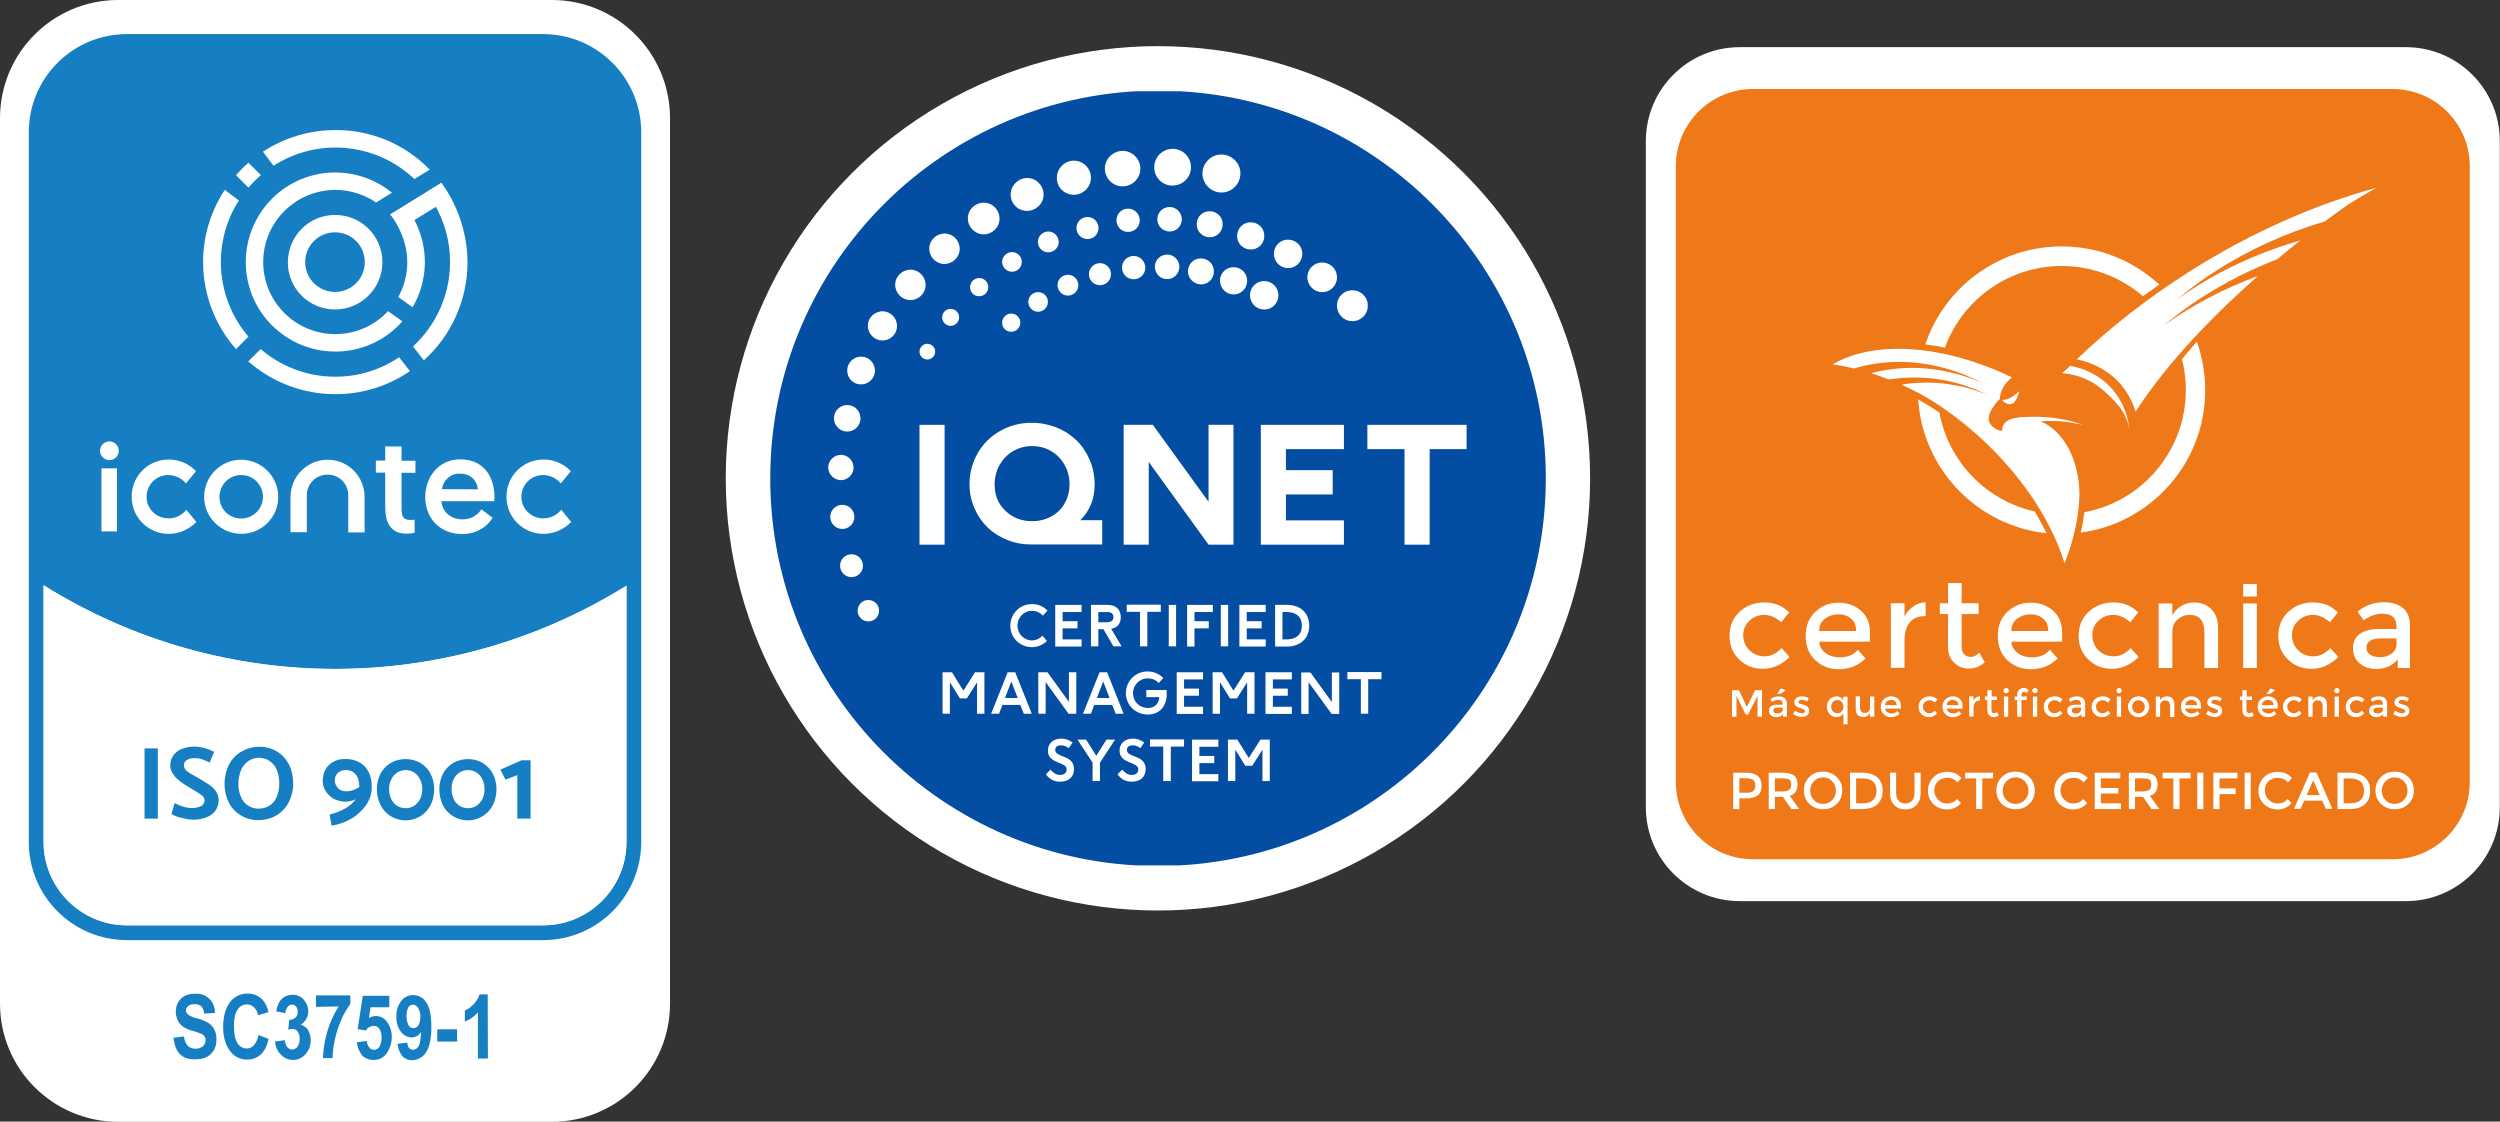 <svg xmlns="http://www.w3.org/2000/svg" xmlns:xlink="http://www.w3.org/1999/xlink" id="Capa_1" x="0px" y="0px" viewBox="0 0 1224.6 549.4" style="enable-background:new 0 0 1224.6 549.4;" xml:space="preserve"><rect x="0" y="0" width="1224.6" height="549.4" fill="#333333" stroke="none"/><style type="text/css">	.st0{fill:#FFFFFF;}	.st1{fill:#167FC3;}	.st2{clip-path:url(#SVGID_00000039116269438029357240000017348376363580780199_);fill:#034EA2;}	.st3{clip-path:url(#SVGID_00000013906081883954712540000000589965190476776346_);fill:#FFFFFF;}	.st4{clip-path:url(#SVGID_00000114765456333344735370000013505425876999025317_);fill:#FFFFFF;}	.st5{clip-path:url(#SVGID_00000106130380015837646550000014240060356859644863_);fill:#FFFFFF;}	.st6{clip-path:url(#SVGID_00000016066188415418067330000003274295873462585275_);fill:#FFFFFF;}	.st7{clip-path:url(#SVGID_00000126312117229299008610000017717975553523926949_);fill:#FFFFFF;}	.st8{clip-path:url(#SVGID_00000155837692594832189260000013677198861383889578_);fill:#FFFFFF;}	.st9{clip-path:url(#SVGID_00000121257958652589121170000008227778709888025483_);fill:#FFFFFF;}	.st10{clip-path:url(#SVGID_00000056425586991732494650000008517379318058772112_);fill:#FFFFFF;}	.st11{clip-path:url(#SVGID_00000030460455604590711720000011167692337404913343_);fill:#FFFFFF;}	.st12{clip-path:url(#SVGID_00000062156634970887015390000015328394186347366589_);fill:#FFFFFF;}	.st13{clip-path:url(#SVGID_00000146470035375529607530000007201231470347518391_);fill:#FFFFFF;}	.st14{clip-path:url(#SVGID_00000036956205485374134800000005801384217675777699_);fill:#FFFFFF;}	.st15{clip-path:url(#SVGID_00000075141135454999144910000008740010344314952127_);fill:#FFFFFF;}	.st16{clip-path:url(#SVGID_00000104682117849925421490000004763385059790079905_);fill:#FFFFFF;}	.st17{clip-path:url(#SVGID_00000002361523108332730510000012968121367036242075_);fill:#FFFFFF;}	.st18{clip-path:url(#SVGID_00000098902027613797383700000004392064816839502764_);fill:#FFFFFF;}	.st19{clip-path:url(#SVGID_00000140696521291952347940000013261808070103538819_);fill:#FFFFFF;}	.st20{clip-path:url(#SVGID_00000076588458357207687130000004147339644280564129_);fill:#FFFFFF;}	.st21{clip-path:url(#SVGID_00000071551763884382105380000014663263794971318195_);fill:#FFFFFF;}	.st22{clip-path:url(#SVGID_00000106117483268468484480000010852615269975766692_);fill:#FFFFFF;}	.st23{clip-path:url(#SVGID_00000011001188584518208640000013025095712649027208_);fill:#FFFFFF;}	.st24{clip-path:url(#SVGID_00000020356758321849899770000008879901355430309298_);fill:#FFFFFF;}	.st25{clip-path:url(#SVGID_00000161615389843820890330000007567246833934120326_);fill:#FFFFFF;}	.st26{clip-path:url(#SVGID_00000017511941991359841740000005538714527715868308_);fill:#FFFFFF;}	.st27{clip-path:url(#SVGID_00000163791087777746417760000008235165475518197677_);fill:#FFFFFF;}	.st28{clip-path:url(#SVGID_00000103983256536731461610000008321074388835025082_);fill:#FFFFFF;}	.st29{clip-path:url(#SVGID_00000096045041693749706310000005731754577671901615_);fill:#FFFFFF;}	.st30{clip-path:url(#SVGID_00000045598824676799633100000017435705414137448866_);fill:#FFFFFF;}	.st31{clip-path:url(#SVGID_00000124133528662917190340000013108782236038571408_);fill:#FFFFFF;}	.st32{clip-path:url(#SVGID_00000130623646775512498580000015671171322850110621_);fill:#FFFFFF;}	.st33{clip-path:url(#SVGID_00000101091935671607106600000013270536957484213932_);fill:#FFFFFF;}	.st34{clip-path:url(#SVGID_00000036932991120173227110000008115264347221388420_);fill:#FFFFFF;}	.st35{clip-path:url(#SVGID_00000026145770731812008960000001157007803508478115_);fill:#FFFFFF;}	.st36{clip-path:url(#SVGID_00000103252418320056208690000005981163464015922054_);fill:#FFFFFF;}	.st37{clip-path:url(#SVGID_00000050634726357736550790000005503940879543323327_);fill:#FFFFFF;}	.st38{clip-path:url(#SVGID_00000126296086665262236280000010833475757072583089_);fill:#FFFFFF;}	.st39{clip-path:url(#SVGID_00000003091343379610662460000016717958913607172249_);fill:#FFFFFF;}	.st40{clip-path:url(#SVGID_00000013164559352826630630000013928110372836064139_);fill:#FFFFFF;}	.st41{clip-path:url(#SVGID_00000044875213573859229260000001705024092192473497_);fill:#FFFFFF;}	.st42{clip-path:url(#SVGID_00000040544526081171987950000006209472790898685884_);fill:#FFFFFF;}	.st43{clip-path:url(#SVGID_00000155852853508800354960000011036283311676807053_);fill:#FFFFFF;}	.st44{clip-path:url(#SVGID_00000182524454262896380900000017419711302830617741_);fill:#FFFFFF;}	.st45{fill:#EF7918;}</style><g id="Capa_2_00000106860477064349831520000011268602323504484755_">	<g id="Capa_1-2">		<path class="st0" d="M852.2,23.1h326.3c25.4,0,46,20.6,46,46v326.3c0,25.4-20.6,46-46,46H852.2c-25.4,0-46-20.6-46-46V69.1    C806.2,43.7,826.8,23.1,852.2,23.1z"></path>		<path class="st0" d="M57.9,0h212.4c32,0,57.9,25.9,57.9,57.9v433.7c0,32-25.9,57.9-57.9,57.9H57.9c-32,0-57.9-25.9-57.9-57.9V57.9    C0,25.9,25.9,0,57.9,0z"></path>		<path class="st1" d="M62.2,464.2c-28.6,0-51.7-23.2-51.8-51.8V64.8c0-28.6,23.2-51.7,51.8-51.8H266c28.6,0,51.7,23.2,51.8,51.8    v347.6c0,28.6-23.2,51.7-51.8,51.8H62.2z M25,412.4c0,20.5,16.7,37.2,37.2,37.2H266c20.5,0,37.2-16.7,37.2-37.2v-119    C217.4,344.1,110.8,344,25,293.2V412.4z"></path>		<path class="st0" d="M266,16.7c26.6,0,48.1,21.6,48.1,48.1v347.6c0,26.6-21.5,48.1-48.1,48.1l0,0H62.2    c-26.6,0-48.1-21.5-48.1-48.1l0,0V64.8c0-26.6,21.5-48.1,48.1-48.1l0,0L266,16.7 M62.2,453.3H266c22.5,0,40.8-18.3,40.8-40.8    V286.9c-87.4,54.4-198.2,54.3-285.5-0.2v125.7C21.3,435,39.6,453.3,62.2,453.3 M266,9.4H62.2C31.6,9.5,6.8,34.2,6.8,64.8v347.6    c0,30.6,24.8,55.4,55.4,55.4H266c30.6,0,55.4-24.8,55.4-55.4V64.8C321.4,34.2,296.6,9.4,266,9.4 M62.2,446    c-18.5,0-33.5-15-33.6-33.6V299.5c84.1,47.2,186.8,47.3,271,0.2v112.7c0,18.5-15.1,33.6-33.6,33.6L62.2,446L62.2,446z"></path>		<path class="st0" d="M306.9,286.9v125.5c0,22.5-18.3,40.8-40.9,40.8H62.2c-22.5,0-40.8-18.3-40.8-40.8V286.7    C108.7,341.3,219.4,341.4,306.9,286.9"></path>		<rect x="70.8" y="366.6" class="st1" width="6.5" height="34.4"></rect>		<path class="st1" d="M84,398.7l1.5-5.3c1.4,0.7,2.8,1.3,4.2,1.7c1.4,0.5,2.9,0.7,4.3,0.7c1.6,0.1,3.2-0.3,4.6-1    c1-0.6,1.6-1.6,1.6-2.8c0-0.9-0.5-1.8-1.2-2.3c-1.2-0.9-2.5-1.7-3.8-2.5l-1.5-0.9c-2.3-1.3-4.1-2.5-5.4-3.5s-2.5-2.1-3.4-3.5    c-1-1.3-1.5-2.8-1.5-4.4c0-1.7,0.5-3.3,1.4-4.7c1-1.5,2.4-2.6,4.1-3.3c2-0.8,4.2-1.2,6.3-1.2c3.4,0.1,6.7,1,9.7,2.6l-2.2,5.2    c-1.2-0.6-2.5-1.1-3.8-1.6c-1.2-0.4-2.4-0.6-3.7-0.5c-1.3-0.1-2.6,0.2-3.7,0.9c-0.9,0.5-1.5,1.5-1.4,2.6c0,0.9,0.4,1.8,1.1,2.5    c1.2,1,2.4,1.8,3.8,2.5l1.6,0.9l1.5,0.9c1.6,0.9,3.2,1.9,4.8,3c1.2,0.8,2.2,1.9,3,3.1c0.8,1.3,1.2,2.8,1.2,4.3    c0,1.7-0.5,3.5-1.5,4.9c-1.1,1.5-2.6,2.7-4.4,3.3c-2.2,0.9-4.6,1.3-7,1.2c-1.8-0.1-3.6-0.4-5.3-0.9    C87.1,400.3,85.5,399.6,84,398.7"></path>		<path class="st1" d="M126.8,365.8c3.2-0.1,6.3,0.7,9,2.4c2.5,1.5,4.5,3.8,5.8,6.4c1.4,2.8,2,5.9,2,9c0.1,3.2-0.7,6.4-2.1,9.3    c-1.3,2.6-3.4,4.8-5.9,6.4c-2.7,1.6-5.7,2.4-8.8,2.4c-3.2,0.1-6.3-0.7-9-2.4c-2.5-1.5-4.5-3.7-5.8-6.3c-2.7-5.8-2.7-12.5,0.1-18.3    c1.3-2.7,3.4-4.9,5.9-6.4C120.7,366.7,123.7,365.8,126.8,365.8 M116.8,383.9c-0.1,2.2,0.3,4.3,1.2,6.4c0.7,1.8,1.9,3.3,3.5,4.3    s3.4,1.6,5.3,1.5c1.8,0,3.6-0.5,5.1-1.4c1.6-1,2.9-2.5,3.6-4.2c0.9-2.2,1.4-4.6,1.3-7c0-2.2-0.4-4.3-1.2-6.3    c-0.7-1.8-1.9-3.3-3.5-4.4c-1.5-1.1-3.4-1.6-5.3-1.6c-1.8,0-3.5,0.5-5,1.5c-1.6,1.1-2.9,2.6-3.7,4.4    C117.2,379.4,116.8,381.6,116.8,383.9"></path>		<path class="st1" d="M175.8,373.3c2,1,3.6,2.6,4.6,4.5c1.2,2.3,1.7,4.8,1.7,7.3c0.1,3.5-1,6.9-3.1,9.7c-2,2.7-4.6,5-7.6,6.6    c-2.8,1.5-5.8,2.6-9,3l-0.9-5.4c6.3-1.7,10.5-4.2,12.7-7.5c-1.6,0.8-3.3,1.2-5,1.2c-2,0-3.9-0.5-5.7-1.4c-1.6-0.9-3-2.2-4-3.8    c-1-1.6-1.5-3.4-1.4-5.2c0-1.9,0.4-3.8,1.4-5.5c0.9-1.6,2.3-2.9,3.9-3.7c1.7-0.9,3.7-1.4,5.6-1.3    C171.4,371.7,173.7,372.2,175.8,373.3 M165.5,386c1,1.1,2.4,1.6,3.8,1.6c2.4,0.1,4.7-0.7,6.7-2.1c0-2.8-0.6-4.9-1.9-6.3    c-1.2-1.4-3-2.1-4.9-2c-1.4,0-2.7,0.5-3.7,1.4c-0.9,0.9-1.5,2.1-1.5,3.4C163.9,383.5,164.5,384.9,165.5,386"></path>		<path class="st1" d="M184.6,386.6c0-2.7,0.6-5.3,1.8-7.6c1.1-2.2,2.9-4,5-5.3c4.5-2.5,10-2.5,14.5,0c2.1,1.3,3.9,3.1,5,5.3    c1.2,2.3,1.8,4.9,1.8,7.6s-0.6,5.4-1.8,7.8c-3.5,6.8-11.8,9.4-18.6,5.9c-2.5-1.3-4.6-3.4-5.9-5.9    C185.2,391.9,184.6,389.3,184.6,386.6 M190.6,386.4c0,1.7,0.3,3.4,1,4.9c0.6,1.4,1.6,2.6,2.9,3.4c1.2,0.8,2.7,1.2,4.2,1.2    s2.9-0.4,4.2-1.2c1.2-0.8,2.2-2,2.9-3.3c1.4-3.1,1.4-6.6,0-9.6c-0.7-1.4-1.7-2.5-2.9-3.4c-2.5-1.6-5.7-1.6-8.3,0    c-1.2,0.8-2.2,1.9-2.9,3.3C190.9,383.2,190.6,384.8,190.6,386.4"></path>		<path class="st1" d="M215.2,386.6c0-2.7,0.6-5.3,1.8-7.6c1.1-2.2,2.9-4,5-5.3c4.5-2.5,10-2.5,14.4,0c2.1,1.3,3.9,3.1,5,5.3    c1.2,2.3,1.8,4.9,1.8,7.6s-0.6,5.4-1.8,7.8c-3.5,6.8-11.8,9.4-18.6,5.9c-2.5-1.3-4.6-3.4-5.9-5.9    C215.8,391.9,215.2,389.3,215.2,386.6 M221.2,386.4c0,1.7,0.3,3.4,1,4.9c0.6,1.4,1.6,2.6,2.9,3.4c2.5,1.6,5.8,1.6,8.3,0    c1.2-0.8,2.2-2,2.9-3.3c1.4-3.1,1.4-6.6,0-9.6c-0.6-1.4-1.6-2.5-2.9-3.4c-2.5-1.6-5.8-1.6-8.3,0c-1.2,0.8-2.2,1.9-2.9,3.3    C221.5,383.2,221.2,384.8,221.2,386.4"></path>		<polygon class="st1" points="253.4,401 253.4,379.7 247.6,381.9 245.1,377 255.5,372.4 259.9,372.4 259.9,401   "></polygon>		<path class="st0" d="M164.1,151.6c-12.8,0-23.2-10.4-23.1-23.2s10.4-23.2,23.2-23.1c12.8,0,23.2,10.4,23.1,23.2    C187.3,141.2,176.9,151.6,164.1,151.6 M164.1,113.8c-8.1,0-14.6,6.5-14.6,14.6S156,143,164.1,143s14.6-6.5,14.6-14.6l0,0    C178.7,120.3,172.2,113.8,164.1,113.8"></path>		<path class="st0" d="M121.7,164.9c-16.1-18.8-18-45.9-4.7-66.7l-6.9-5.2c-16,24.3-13.7,56.2,5.5,78L121.7,164.9z"></path>		<path class="st0" d="M115.6,85.8l6.1,6.1c1.9-2.2,3.9-4.2,6.1-6.1l-6.1-6.1C119.5,81.6,117.5,83.7,115.6,85.8"></path>		<path class="st0" d="M164.3,63.7c-12.6,0-25,3.7-35.5,10.6l5.2,6.9c21.7-14,50.2-11.3,69,6.5l7.5-4.6    C198.4,70.6,181.7,63.6,164.3,63.7"></path>		<path class="st0" d="M190.1,152.4c-13.3,14.3-35.6,15.1-49.9,1.8c-14.3-13.3-15.1-35.6-1.8-49.9c11.9-12.8,31.4-15,45.8-5.1    l7.8-4.8c-18.8-15.3-46.4-12.6-61.7,6.2s-12.6,46.4,6.2,61.7c18.2,14.9,45,12.8,60.6-4.9L190.1,152.4z"></path>		<path class="st0" d="M195.5,175c-20.9,14.1-48.7,12.4-67.8-4l-6.1,6c22.2,19.5,54.8,21.5,79.2,4.8L195.5,175z"></path>		<path class="st0" d="M216.2,89.5L191.1,105c0,0,8.4,9.8,8.4,23.4c0,6-1.5,11.8-4.4,17.1l7,5c7.7-13.1,8-29.3,0.9-42.7l10.5-6.5    c12.5,22.7,7.8,50.9-11.2,68.4l5.3,6.8c13.6-12.2,21.4-29.7,21.4-48C228.9,114.4,224.4,100.8,216.2,89.5"></path>		<path class="st0" d="M118.1,225.2c-10,0-18.1,8.2-18.1,18.2s8.2,18.1,18.2,18.1s18.1-8.1,18.1-18.1S128.1,225.2,118.1,225.2     M118.1,254c-5.9,0-10.7-4.8-10.6-10.7s4.8-10.7,10.7-10.6c5.9,0,10.6,4.8,10.6,10.7C128.8,249.3,124,254,118.1,254"></path>		<path class="st0" d="M57.3,260.3h-7.6v-30.9h7.6V260.3z M53.6,225.4c-2.5,0-4.6-2.1-4.6-4.6s2.1-4.6,4.6-4.6s4.6,2.1,4.6,4.6    S56.2,225.4,53.6,225.4C53.6,225.4,53.6,225.4,53.6,225.4"></path>		<path class="st0" d="M160.5,225.2c-10,0-18.1,8.1-18.2,18.1v17.4h8v-18c-0.1-5.6,4.4-10.2,10.1-10.2c5.6-0.1,10.2,4.4,10.2,10.1    v18.2h8v-17.3C178.6,233.3,170.5,225.2,160.5,225.2"></path>		<path class="st0" d="M203.1,254.6L203.1,254.6c0,0-1.2,0.1-1.6,0.1c-3.3,0-4.8-0.8-4.8-5.4v-17.7h6.8v-5.9h-6.8v-7h-8v6.9h-4.6    v5.9h4.6v16.6c0,2.4,0.2,5.9,1.7,8.7c1.7,3.1,4.6,4.6,8.8,4.6c1.3,0,2.6-0.1,3.9-0.4L203.1,254.6z"></path>		<path class="st0" d="M82.6,261.5c-10.1,0-18.2-8.2-18.1-18.3c0-10.1,8.2-18.2,18.3-18.1c5,0,9.8,2.1,13.2,5.7l-4.9,6    c-2.1-2.5-5.1-4-8.4-4.1c-5.8-0.2-10.7,4.4-10.9,10.3s4.4,10.7,10.3,10.9c0.2,0,0.4,0,0.7,0c3.3,0,6.4-1.6,8.5-4.2l4.9,6    C92.5,259.4,87.7,261.5,82.6,261.5"></path>		<path class="st0" d="M225.4,225c-10.6,0-17.1,8.8-17.1,18.4c0,10.7,7.4,18.2,18.1,18.2s14.9-8,14.9-8l-5.5-4.1    c-2,3.1-5.5,5-9.2,4.9c-5.7,0-10-3.6-10.4-8.9h25.9c0,0,0.1-1.7,0.1-2.3C242.2,235.4,238.3,225,225.4,225 M216.5,239.6    c0.6-4.5,4.4-7.8,8.9-7.6c4.8,0,8.2,3,8.7,7.7L216.5,239.6z"></path>		<path class="st0" d="M266.2,261.5c-10.1,0-18.2-8.2-18.1-18.3c0-10.1,8.2-18.2,18.3-18.1c5,0,9.8,2.1,13.2,5.7l-4.9,6    c-2.1-2.5-5.1-4-8.4-4.1c-5.8-0.2-10.7,4.4-10.9,10.3s4.4,10.7,10.3,10.9c0.2,0,0.4,0,0.7,0c3.3,0,6.4-1.6,8.5-4.2l4.9,6    C276.1,259.4,271.3,261.5,266.2,261.5"></path>		<path class="st1" d="M85,508.3l5.1-0.6c0.6,4,2.4,6,5.6,6c1.3,0.1,2.7-0.4,3.7-1.2c0.9-0.8,1.3-1.9,1.3-3c0-0.6-0.1-1.3-0.5-1.8    s-0.8-1-1.4-1.2c-1.5-0.6-3.1-1.2-4.6-1.6c-1.7-0.4-3.4-1.2-4.8-2.2c-1.1-0.8-1.9-1.9-2.4-3.1c-0.6-1.3-0.9-2.7-0.9-4.1    c0-1.6,0.4-3.2,1.2-4.6c0.7-1.3,1.9-2.4,3.2-3.1c1.6-0.7,3.3-1.1,5-1c4.9-0.5,9.2,3.1,9.7,7.9c0.1,0.5,0.1,1,0,1.5l-5.2,0.3    c0-1.3-0.6-2.6-1.4-3.6c-0.9-0.7-2.1-1.1-3.2-1c-1.1-0.1-2.3,0.2-3.2,0.9c-0.7,0.5-1.1,1.3-1.1,2.1c0,0.8,0.4,1.6,1,2.1    c1.4,0.9,3,1.6,4.7,1.9c2,0.5,3.9,1.3,5.6,2.4c1.1,0.8,2.1,1.9,2.7,3.2c0.7,1.5,1,3.1,0.9,4.8c0.1,2.5-0.8,5-2.5,6.8    s-4.3,2.8-7.8,2.8C89.2,519.1,85.7,515.5,85,508.3z"></path>		<path class="st1" d="M126.6,507l5,1.9c-0.8,3.5-2.1,6-3.9,7.7c-1.9,1.6-4.3,2.5-6.7,2.4c-3.2,0.1-6.2-1.4-8.1-3.9    c-2.4-3-3.6-7-3.6-12c0-5.3,1.2-9.5,3.6-12.5c2-2.6,5.2-4,8.4-3.9c2.7-0.1,5.3,1,7.2,2.9c1.6,1.8,2.6,3.9,3,6.2l-5.1,1.5    c-0.2-1.5-0.9-2.8-2-3.9c-0.9-0.9-2.2-1.4-3.4-1.4c-1.9,0-3.6,0.9-4.6,2.5c-1.2,1.6-1.8,4.4-1.8,8.2c0,3.9,0.6,6.7,1.8,8.4    c1,1.6,2.7,2.5,4.5,2.5c1.4,0,2.6-0.6,3.5-1.6C125.5,510.6,126.3,508.9,126.6,507z"></path>		<path class="st1" d="M134.7,510.2l4.8-0.7c0,1.2,0.5,2.4,1.2,3.4c0.6,0.7,1.5,1.2,2.4,1.2c1,0,2-0.5,2.6-1.4    c0.8-1.1,1.1-2.5,1.1-3.8c0.1-1.3-0.3-2.5-1-3.6c-0.6-0.8-1.5-1.3-2.4-1.3c-0.8,0-1.5,0.2-2.2,0.4l0.5-4.9c1.1,0.1,2.2-0.3,3-1    c0.8-0.8,1.2-1.9,1.1-3c0.1-0.9-0.2-1.8-0.8-2.5c-0.5-0.6-1.2-0.9-2-0.9s-1.6,0.4-2.1,1.1c-0.7,0.9-1.1,2-1.1,3.1l-4.5-0.9    c0.5-2.9,1.4-4.9,2.8-6.2c1.4-1.3,3.3-2,5.2-1.9c2.1-0.1,4.2,0.8,5.6,2.5c1.3,1.5,2.1,3.5,2.1,5.5c0,1.3-0.3,2.6-0.9,3.7    c-0.7,1.2-1.6,2.2-2.8,2.9c1.4,0.4,2.7,1.3,3.5,2.5c0.9,1.5,1.4,3.2,1.4,4.9c0.1,2.6-0.8,5.1-2.6,7.1c-1.5,1.8-3.7,2.8-6.1,2.8    c-2.1,0-4.2-0.8-5.7-2.4C135.8,514.9,134.9,512.6,134.7,510.2z"></path>		<path class="st1" d="M154.8,493.2v-5.6h16.8v4.3c-1.7,2.2-3.1,4.6-4.2,7.1c-1.4,3.2-2.5,6.5-3.3,9.8c-0.7,3.1-1.1,6.3-1.2,9.5    h-4.7c0.1-4.5,0.9-9,2.2-13.3c1.3-4.2,3.1-8.3,5.5-12L154.8,493.2z"></path>		<path class="st1" d="M174.8,510.5l4.9-0.6c0,1.2,0.5,2.3,1.2,3.2c1,1.3,2.9,1.5,4.2,0.5c0.3-0.2,0.5-0.5,0.7-0.8    c0.8-1.4,1.2-3,1.1-4.6c0.1-1.5-0.3-3-1.1-4.3c-0.6-0.9-1.7-1.4-2.8-1.4c-1.6,0.1-3,0.9-3.8,2.3l-4-0.7l2.5-16.3h13v5.6h-9.2    l-0.8,5.3c1-0.6,2.2-1,3.4-1c2,0,3.9,0.9,5.1,2.4c1.8,2.2,2.8,5.1,2.7,8c0,2.7-0.8,5.3-2.3,7.6c-1.4,2.2-3.9,3.6-6.5,3.5    c-2.1,0.1-4.2-0.7-5.7-2.2C175.9,515.1,175,512.8,174.8,510.5z"></path>		<path class="st1" d="M194.7,511.3l4.8-0.6c0.2,2.3,1.1,3.5,2.8,3.5c1.1,0,2.2-0.7,2.7-1.7c0.7-1.1,1.1-3.5,1.3-7    c-0.5,0.8-1.2,1.5-2.1,2c-0.8,0.4-1.7,0.7-2.6,0.7c-2.1-0.1-4-1.1-5.2-2.8c-1.6-2.1-2.4-4.8-2.2-7.4c-0.2-2.8,0.7-5.5,2.4-7.8    c1.4-1.8,3.6-2.8,5.8-2.8c2.6,0,5,1.4,6.4,3.6c1.7,2.4,2.5,6.5,2.5,12.1s-0.9,9.8-2.6,12.4c-1.5,2.3-4,3.8-6.8,3.8    c-1.8,0.1-3.5-0.6-4.8-1.9C195.7,515.5,194.9,513.5,194.7,511.3z M205.9,498.2c0.1-1.6-0.3-3.2-1.1-4.5c-0.5-0.9-1.5-1.5-2.5-1.6    c-0.9,0-1.8,0.5-2.3,1.3c-1.2,2.8-1.2,6,0.1,8.8c0.5,0.9,1.4,1.4,2.4,1.4s1.9-0.5,2.4-1.3C205.6,501,206,499.6,205.9,498.2    L205.9,498.2z"></path>		<path class="st1" d="M214.2,510.2v-6h9.7v6H214.2z"></path>		<path class="st1" d="M239,518.5h-4.9v-22.6c-1.7,2-3.9,3.5-6.4,4.5V495c1.6-0.7,3-1.7,4.2-3c1.4-1.4,2.4-3,3-4.9h4L239,518.5z"></path>		<circle class="st0" cx="567.2" cy="234.3" r="211.7"></circle>		<g>			<g>				<g>					<defs>						<rect id="SVGID_1_" x="377.3" y="44.7" width="379.9" height="379.2"></rect>					</defs>					<clipPath id="SVGID_00000068635660437045217260000010239126698020456351_">						<use xlink:href="#SVGID_1_" style="overflow:visible;"></use>					</clipPath>					<path style="clip-path:url(#SVGID_00000068635660437045217260000010239126698020456351_);fill:#034EA2;" d="M757.2,234.8       c-0.3,104.9-85.6,189.7-190.5,189.4C461.8,424,377,338.7,377.3,233.8S462.9,44.1,567.8,44.4       C672.6,44.6,757.5,129.9,757.2,234.8"></path>				</g>				<g>					<defs>						<rect id="SVGID_00000147192394472143633010000014992064502013222531_" x="377.3" y="44.7" width="379.9" height="379.2"></rect>					</defs>					<clipPath id="SVGID_00000016754577235184717680000003589028226076901537_">						<use xlink:href="#SVGID_00000147192394472143633010000014992064502013222531_" style="overflow:visible;"></use>					</clipPath>											<rect x="450.4" y="208.1" style="clip-path:url(#SVGID_00000016754577235184717680000003589028226076901537_);fill:#FFFFFF;" width="12.3" height="58.7"></rect>				</g>				<g>					<defs>						<rect id="SVGID_00000133492470564233855150000011730152780340455584_" x="377.3" y="44.7" width="379.9" height="379.2"></rect>					</defs>					<clipPath id="SVGID_00000058547119483247350400000015656067245725426588_">						<use xlink:href="#SVGID_00000133492470564233855150000011730152780340455584_" style="overflow:visible;"></use>					</clipPath>					<path style="clip-path:url(#SVGID_00000058547119483247350400000015656067245725426588_);fill:#FFFFFF;" d="M529.1,254.9       c4.7-4.6,7.1-10.5,7.1-17.6c0-4.2-0.8-8.2-2.4-12c-1.6-3.7-3.8-7-6.5-9.6s-6-4.8-9.8-6.3s-7.8-2.3-12-2.3       c-5.7,0-10.9,1.3-15.6,4s-8.4,6.3-11,10.9c-2.6,4.6-4,9.7-4,15.1c0,4.2,0.8,8.1,2.4,11.8s3.8,6.9,6.5,9.5       c2.7,2.6,5.9,4.6,9.6,6.1s7.6,2.2,11.6,2.2h34.9v-11.9h-10.8V254.9z M523.9,237.2c0,3.4-0.8,6.6-2.4,9.4       c-1.6,2.8-3.8,4.9-6.6,6.4s-5.9,2.3-9.3,2.3c-5.2,0-9.6-1.7-13.1-5.1c-3.6-3.4-5.3-7.7-5.3-12.9c0-3.4,0.8-6.6,2.4-9.5       c1.6-2.8,3.8-5.1,6.6-6.8c2.8-1.6,5.9-2.5,9.3-2.5s6.5,0.8,9.3,2.4c2.8,1.6,5,3.9,6.6,6.7C523.1,230.6,523.9,233.8,523.9,237.2       "></path>				</g>				<g>					<defs>						<rect id="SVGID_00000095305579160481522310000008403676416215037068_" x="377.3" y="44.7" width="379.9" height="379.2"></rect>					</defs>					<clipPath id="SVGID_00000029730819597920796600000014856927336963596692_">						<use xlink:href="#SVGID_00000095305579160481522310000008403676416215037068_" style="overflow:visible;"></use>					</clipPath>					<polygon style="clip-path:url(#SVGID_00000029730819597920796600000014856927336963596692_);fill:#FFFFFF;" points="592,208.1        592,245.8 564.7,208.1 550.4,208.1 550.4,266.8 562.7,266.8 562.7,226.3 592,266.8 604.2,266.8 604.2,208.1      "></polygon>				</g>				<g>					<defs>						<rect id="SVGID_00000150812127747809738770000016099274820862141876_" x="377.3" y="44.7" width="379.9" height="379.2"></rect>					</defs>					<clipPath id="SVGID_00000129204578182219376130000017673438496284642955_">						<use xlink:href="#SVGID_00000150812127747809738770000016099274820862141876_" style="overflow:visible;"></use>					</clipPath>					<polygon style="clip-path:url(#SVGID_00000129204578182219376130000017673438496284642955_);fill:#FFFFFF;" points="658.3,220        658.3,208.1 617.6,208.1 617.6,266.8 658.3,266.8 658.3,254.9 629.9,254.9 629.9,242.2 652.8,242.2 652.8,230.3 629.9,230.3        629.9,220      "></polygon>				</g>				<g>					<defs>						<rect id="SVGID_00000036222113349111483490000012648671203870526606_" x="377.3" y="44.7" width="379.9" height="379.2"></rect>					</defs>					<clipPath id="SVGID_00000172417091632681083380000017708319640858087335_">						<use xlink:href="#SVGID_00000036222113349111483490000012648671203870526606_" style="overflow:visible;"></use>					</clipPath>					<polygon style="clip-path:url(#SVGID_00000172417091632681083380000017708319640858087335_);fill:#FFFFFF;" points="       669.8,208.1 669.8,220 688,220 688,266.8 700.3,266.8 700.3,220 718.4,220 718.4,208.1      "></polygon>				</g>				<g>					<defs>						<rect id="SVGID_00000135663386532474371190000016562397724592101506_" x="377.3" y="44.7" width="379.9" height="379.2"></rect>					</defs>					<clipPath id="SVGID_00000036944210389873258490000004171022333343681956_">						<use xlink:href="#SVGID_00000135663386532474371190000016562397724592101506_" style="overflow:visible;"></use>					</clipPath>					<path style="clip-path:url(#SVGID_00000036944210389873258490000004171022333343681956_);fill:#FFFFFF;" d="M490.9,157.9       c0.1-2.5,2.2-4.4,4.6-4.3c2.5,0.1,4.4,2.2,4.3,4.6c-0.1,2.5-2.2,4.4-4.6,4.3C492.7,162.5,490.8,160.4,490.9,157.9"></path>				</g>				<g>					<defs>						<rect id="SVGID_00000008847579396546582350000017398596386763346094_" x="377.3" y="44.7" width="379.9" height="379.2"></rect>					</defs>					<clipPath id="SVGID_00000152230436934596269050000007209680730275297172_">						<use xlink:href="#SVGID_00000008847579396546582350000017398596386763346094_" style="overflow:visible;"></use>					</clipPath>					<path style="clip-path:url(#SVGID_00000152230436934596269050000007209680730275297172_);fill:#FFFFFF;" d="M503.7,147.7       c0.1-2.6,2.3-4.7,5-4.6c2.7,0.1,4.7,2.3,4.6,5c-0.1,2.6-2.3,4.7-5,4.6C505.7,152.6,503.6,150.4,503.7,147.7"></path>				</g>				<g>					<defs>						<rect id="SVGID_00000073699997806209196120000010530721071259309978_" x="377.3" y="44.7" width="379.9" height="379.2"></rect>					</defs>					<clipPath id="SVGID_00000114063187143675068590000014955832369727402655_">						<use xlink:href="#SVGID_00000073699997806209196120000010530721071259309978_" style="overflow:visible;"></use>					</clipPath>					<path style="clip-path:url(#SVGID_00000114063187143675068590000014955832369727402655_);fill:#FFFFFF;" d="M533.4,134.1       c0.1-3,2.6-5.3,5.6-5.2s5.3,2.6,5.2,5.6s-2.6,5.3-5.6,5.2C535.6,139.6,533.3,137.1,533.4,134.1"></path>				</g>				<g>					<defs>						<rect id="SVGID_00000128465823479934641030000006278849679172582325_" x="377.3" y="44.7" width="379.9" height="379.2"></rect>					</defs>					<clipPath id="SVGID_00000113344165332424330990000010057860150775778995_">						<use xlink:href="#SVGID_00000128465823479934641030000006278849679172582325_" style="overflow:visible;"></use>					</clipPath>					<path style="clip-path:url(#SVGID_00000113344165332424330990000010057860150775778995_);fill:#FFFFFF;" d="M565.7,130.5       c0.1-3.3,2.9-5.9,6.2-5.8s5.9,2.9,5.8,6.2c-0.1,3.3-2.9,6-6.2,5.8C568.3,136.7,565.6,133.9,565.7,130.5"></path>				</g>				<g>					<defs>						<rect id="SVGID_00000129920131180334162560000001842617090662432948_" x="377.3" y="44.7" width="379.9" height="379.2"></rect>					</defs>					<clipPath id="SVGID_00000013889885083996640690000011106113727141640115_">						<use xlink:href="#SVGID_00000129920131180334162560000001842617090662432948_" style="overflow:visible;"></use>					</clipPath>					<path style="clip-path:url(#SVGID_00000013889885083996640690000011106113727141640115_);fill:#FFFFFF;" d="M581.9,132.7       c0.1-3.5,3-6.3,6.6-6.1c3.5,0.1,6.3,3,6.1,6.6c-0.1,3.5-3,6.3-6.6,6.1C584.6,139.1,581.8,136.2,581.9,132.7"></path>				</g>				<g>					<defs>						<rect id="SVGID_00000060014358462555069110000010101717388144662144_" x="377.3" y="44.7" width="379.9" height="379.2"></rect>					</defs>					<clipPath id="SVGID_00000003823517177927049220000003921336116530280079_">						<use xlink:href="#SVGID_00000060014358462555069110000010101717388144662144_" style="overflow:visible;"></use>					</clipPath>					<path style="clip-path:url(#SVGID_00000003823517177927049220000003921336116530280079_);fill:#FFFFFF;" d="M597.6,137.3       c0.1-3.7,3.2-6.6,6.9-6.4c3.7,0.1,6.6,3.2,6.4,6.9c-0.1,3.7-3.2,6.6-6.9,6.4C600.4,144.1,597.5,141,597.6,137.3"></path>				</g>				<g>					<defs>						<rect id="SVGID_00000131337175664217775410000004284857177035186865_" x="377.3" y="44.7" width="379.9" height="379.2"></rect>					</defs>					<clipPath id="SVGID_00000170276000190138062410000007629120230970333847_">						<use xlink:href="#SVGID_00000131337175664217775410000004284857177035186865_" style="overflow:visible;"></use>					</clipPath>					<path style="clip-path:url(#SVGID_00000170276000190138062410000007629120230970333847_);fill:#FFFFFF;" d="M612.3,144.4       c0.1-3.8,3.3-6.9,7.2-6.7c3.8,0.1,6.9,3.3,6.7,7.2c-0.1,3.8-3.3,6.9-7.2,6.7C615.2,151.5,612.2,148.3,612.3,144.4"></path>				</g>				<g>					<defs>						<rect id="SVGID_00000170993604153252369400000006802431137072488079_" x="377.3" y="44.7" width="379.9" height="379.2"></rect>					</defs>					<clipPath id="SVGID_00000018235605203173694040000000020568754995498668_">						<use xlink:href="#SVGID_00000170993604153252369400000006802431137072488079_" style="overflow:visible;"></use>					</clipPath>					<path style="clip-path:url(#SVGID_00000018235605203173694040000000020568754995498668_);fill:#FFFFFF;" d="M450.4,172.1       c0.1-2.1,1.9-3.8,4-3.7s3.8,1.9,3.7,4s-1.9,3.8-4,3.7S450.3,174.2,450.4,172.1"></path>				</g>				<g>					<defs>						<rect id="SVGID_00000162315654115131411740000009786111919777671574_" x="377.3" y="44.7" width="379.9" height="379.2"></rect>					</defs>					<clipPath id="SVGID_00000101782448738124444190000002458968176010646682_">						<use xlink:href="#SVGID_00000162315654115131411740000009786111919777671574_" style="overflow:visible;"></use>					</clipPath>					<path style="clip-path:url(#SVGID_00000101782448738124444190000002458968176010646682_);fill:#FFFFFF;" d="M461.5,155.3       c0.1-2.3,2-4.1,4.3-4s4.1,2,4,4.3s-2,4.1-4.3,4C463.3,159.6,461.4,157.6,461.5,155.3"></path>				</g>				<g>					<defs>						<rect id="SVGID_00000102502187694152186730000000255443189038277546_" x="377.3" y="44.7" width="379.9" height="379.2"></rect>					</defs>					<clipPath id="SVGID_00000156582657746003536790000017812772870120968367_">						<use xlink:href="#SVGID_00000102502187694152186730000000255443189038277546_" style="overflow:visible;"></use>					</clipPath>					<path style="clip-path:url(#SVGID_00000156582657746003536790000017812772870120968367_);fill:#FFFFFF;" d="M490.9,128.1       c0.1-2.6,2.3-4.7,5-4.6s4.7,2.3,4.6,5c-0.1,2.7-2.3,4.7-5,4.6C492.9,133,490.8,130.8,490.9,128.1"></path>				</g>				<g>					<defs>						<rect id="SVGID_00000064354544271038175870000004968423058725564331_" x="377.3" y="44.7" width="379.9" height="379.2"></rect>					</defs>					<clipPath id="SVGID_00000005251951975956636750000000189806667893251239_">						<use xlink:href="#SVGID_00000064354544271038175870000004968423058725564331_" style="overflow:visible;"></use>					</clipPath>					<path style="clip-path:url(#SVGID_00000005251951975956636750000000189806667893251239_);fill:#FFFFFF;" d="M508.4,118.3       c0.1-2.8,2.5-5,5.3-4.9c2.8,0.1,5,2.5,4.9,5.3s-2.5,5-5.3,4.9C510.6,123.5,508.3,121.2,508.4,118.3"></path>				</g>				<g>					<defs>						<rect id="SVGID_00000155110721169916797400000012303850714016105096_" x="377.3" y="44.7" width="379.9" height="379.2"></rect>					</defs>					<clipPath id="SVGID_00000104683171106509912590000007918458276062543783_">						<use xlink:href="#SVGID_00000155110721169916797400000012303850714016105096_" style="overflow:visible;"></use>					</clipPath>					<path style="clip-path:url(#SVGID_00000104683171106509912590000007918458276062543783_);fill:#FFFFFF;" d="M527.3,111.5       c0.1-3,2.6-5.3,5.6-5.2c3,0.1,5.3,2.6,5.2,5.6s-2.6,5.3-5.6,5.2C529.5,117,527.2,114.5,527.3,111.5"></path>				</g>				<g>					<defs>						<rect id="SVGID_00000056402867967691959880000002828422116339763898_" x="377.3" y="44.7" width="379.9" height="379.2"></rect>					</defs>					<clipPath id="SVGID_00000041266729064870281710000015359167542001181826_">						<use xlink:href="#SVGID_00000056402867967691959880000002828422116339763898_" style="overflow:visible;"></use>					</clipPath>					<path style="clip-path:url(#SVGID_00000041266729064870281710000015359167542001181826_);fill:#FFFFFF;" d="M546.9,107.7       c0.1-3.2,2.7-5.6,5.9-5.5s5.6,2.8,5.5,5.9c-0.1,3.2-2.7,5.6-5.9,5.5C549.3,113.6,546.8,110.9,546.9,107.7"></path>				</g>				<g>					<defs>						<rect id="SVGID_00000018203975243027570310000000376689439281891972_" x="377.3" y="44.7" width="379.9" height="379.2"></rect>					</defs>					<clipPath id="SVGID_00000001665703786218752110000014290482644839544460_">						<use xlink:href="#SVGID_00000018203975243027570310000000376689439281891972_" style="overflow:visible;"></use>					</clipPath>					<path style="clip-path:url(#SVGID_00000001665703786218752110000014290482644839544460_);fill:#FFFFFF;" d="M566.9,107.2       c0.1-3.3,2.9-5.9,6.2-5.8s5.9,2.9,5.8,6.2c-0.1,3.3-2.9,6-6.2,5.8C569.4,113.3,566.8,110.5,566.9,107.2"></path>				</g>				<g>					<defs>						<rect id="SVGID_00000026148148308323147130000011248391312247198356_" x="377.3" y="44.7" width="379.9" height="379.2"></rect>					</defs>					<clipPath id="SVGID_00000137100444173074574150000008614498567340247719_">						<use xlink:href="#SVGID_00000026148148308323147130000011248391312247198356_" style="overflow:visible;"></use>					</clipPath>					<path style="clip-path:url(#SVGID_00000137100444173074574150000008614498567340247719_);fill:#FFFFFF;" d="M586.2,109.6       c0.1-3.5,3-6.3,6.6-6.1c3.5,0.1,6.3,3,6.1,6.6c-0.1,3.5-3,6.3-6.6,6.1C588.8,116.1,586,113.1,586.2,109.6"></path>				</g>				<g>					<defs>						<rect id="SVGID_00000109745448657442210240000007516779489656588444_" x="377.3" y="44.7" width="379.9" height="379.2"></rect>					</defs>					<clipPath id="SVGID_00000070813383692009417760000008642271713807137979_">						<use xlink:href="#SVGID_00000109745448657442210240000007516779489656588444_" style="overflow:visible;"></use>					</clipPath>					<path style="clip-path:url(#SVGID_00000070813383692009417760000008642271713807137979_);fill:#FFFFFF;" d="M606,115.3       c0.1-3.7,3.2-6.6,6.9-6.4c3.7,0.1,6.6,3.2,6.4,6.9c-0.1,3.7-3.2,6.6-6.9,6.4C608.7,122.1,605.8,119,606,115.3"></path>				</g>				<g>					<defs>						<rect id="SVGID_00000070096672512210834290000002007062972711117703_" x="377.3" y="44.7" width="379.9" height="379.2"></rect>					</defs>					<clipPath id="SVGID_00000046334469501069068170000006744536356497211311_">						<use xlink:href="#SVGID_00000070096672512210834290000002007062972711117703_" style="overflow:visible;"></use>					</clipPath>					<path style="clip-path:url(#SVGID_00000046334469501069068170000006744536356497211311_);fill:#FFFFFF;" d="M624,124.1       c0.1-3.8,3.3-6.9,7.2-6.7c3.8,0.1,6.9,3.3,6.7,7.2c-0.1,3.8-3.3,6.9-7.2,6.7C626.9,131.2,623.9,128,624,124.1"></path>				</g>				<g>					<defs>						<rect id="SVGID_00000098181233943911924670000009253077555933082032_" x="377.3" y="44.7" width="379.9" height="379.2"></rect>					</defs>					<clipPath id="SVGID_00000060032694817212705420000002332095130322090918_">						<use xlink:href="#SVGID_00000098181233943911924670000009253077555933082032_" style="overflow:visible;"></use>					</clipPath>					<path style="clip-path:url(#SVGID_00000060032694817212705420000002332095130322090918_);fill:#FFFFFF;" d="M640.4,135.6       c0.1-4,3.5-7.2,7.5-7c4,0.1,7.2,3.5,7,7.5c-0.1,4-3.5,7.2-7.5,7C643.5,143,640.3,139.6,640.4,135.6"></path>				</g>				<g>					<defs>						<rect id="SVGID_00000021838875553100450720000013438931362124185496_" x="377.3" y="44.7" width="379.9" height="379.2"></rect>					</defs>					<clipPath id="SVGID_00000158007542483507967630000000755962336752969911_">						<use xlink:href="#SVGID_00000021838875553100450720000013438931362124185496_" style="overflow:visible;"></use>					</clipPath>					<path style="clip-path:url(#SVGID_00000158007542483507967630000000755962336752969911_);fill:#FFFFFF;" d="M654.9,149.5       c0.1-4.2,3.6-7.5,7.8-7.3c4.2,0.1,7.5,3.6,7.3,7.8c-0.1,4.2-3.6,7.5-7.8,7.3C658,157.2,654.8,153.7,654.9,149.5"></path>				</g>				<g>					<defs>						<rect id="SVGID_00000018236428502471027060000016679846484152606624_" x="377.3" y="44.7" width="379.9" height="379.2"></rect>					</defs>					<clipPath id="SVGID_00000018929786483137369930000008645244585643530685_">						<use xlink:href="#SVGID_00000018236428502471027060000016679846484152606624_" style="overflow:visible;"></use>					</clipPath>					<path style="clip-path:url(#SVGID_00000018929786483137369930000008645244585643530685_);fill:#FFFFFF;" d="M420.1,299       c0.1-2.9,2.5-5.2,5.4-5.1s5.2,2.5,5.1,5.4s-2.5,5.2-5.4,5.1C422.3,304.3,420,301.9,420.1,299"></path>				</g>				<g>					<defs>						<rect id="SVGID_00000022535931094983480800000016054871185244192141_" x="377.3" y="44.7" width="379.9" height="379.2"></rect>					</defs>					<clipPath id="SVGID_00000021110818062495451290000005101675673953880232_">						<use xlink:href="#SVGID_00000022535931094983480800000016054871185244192141_" style="overflow:visible;"></use>					</clipPath>					<path style="clip-path:url(#SVGID_00000021110818062495451290000005101675673953880232_);fill:#FFFFFF;" d="M411.5,276.9       c0.1-3.1,2.7-5.5,5.8-5.4c3.1,0.1,5.5,2.7,5.4,5.8c-0.1,3.1-2.7,5.5-5.8,5.4C413.8,282.6,411.4,280,411.5,276.9"></path>				</g>				<g>					<defs>						<rect id="SVGID_00000095308228010055618700000005424119230831711621_" x="377.3" y="44.7" width="379.9" height="379.2"></rect>					</defs>					<clipPath id="SVGID_00000134959030107076635930000011766236332441961653_">						<use xlink:href="#SVGID_00000095308228010055618700000005424119230831711621_" style="overflow:visible;"></use>					</clipPath>					<path style="clip-path:url(#SVGID_00000134959030107076635930000011766236332441961653_);fill:#FFFFFF;" d="M406.7,253       c0.1-3.3,2.8-5.8,6.1-5.7c3.3,0.1,5.8,2.8,5.7,6.1c-0.1,3.3-2.8,5.8-6.1,5.7C409.2,259,406.6,256.3,406.7,253"></path>				</g>				<g>					<defs>						<rect id="SVGID_00000093149617287788157000000008997932056274946707_" x="377.3" y="44.7" width="379.9" height="379.2"></rect>					</defs>					<clipPath id="SVGID_00000098218965304386665120000001692103759290391720_">						<use xlink:href="#SVGID_00000093149617287788157000000008997932056274946707_" style="overflow:visible;"></use>					</clipPath>					<path style="clip-path:url(#SVGID_00000098218965304386665120000001692103759290391720_);fill:#FFFFFF;" d="M405.7,228.8       c0.1-3.4,3-6.1,6.4-6s6.1,3,6,6.4s-3,6.1-6.4,6C408.3,235,405.6,232.2,405.7,228.8"></path>				</g>				<g>					<defs>						<rect id="SVGID_00000160156522569904143010000010456311858544779176_" x="377.3" y="44.7" width="379.9" height="379.2"></rect>					</defs>					<clipPath id="SVGID_00000066473496150205268280000012993125529617257618_">						<use xlink:href="#SVGID_00000160156522569904143010000010456311858544779176_" style="overflow:visible;"></use>					</clipPath>					<path style="clip-path:url(#SVGID_00000066473496150205268280000012993125529617257618_);fill:#FFFFFF;" d="M408.5,204.7       c0.1-3.6,3.1-6.4,6.7-6.3c3.6,0.1,6.4,3.1,6.3,6.7c-0.1,3.6-3.1,6.4-6.7,6.3C411.2,211.3,408.4,208.2,408.5,204.7"></path>				</g>				<g>					<defs>						<rect id="SVGID_00000064314168757897454110000014704075919896695942_" x="377.3" y="44.7" width="379.9" height="379.2"></rect>					</defs>					<clipPath id="SVGID_00000105415471853772796270000017697357369259966642_">						<use xlink:href="#SVGID_00000064314168757897454110000014704075919896695942_" style="overflow:visible;"></use>					</clipPath>					<path style="clip-path:url(#SVGID_00000105415471853772796270000017697357369259966642_);fill:#FFFFFF;" d="M415,181.3       c0.1-3.8,3.3-6.7,7-6.6c3.8,0.1,6.7,3.3,6.6,7c-0.1,3.8-3.3,6.7-7,6.6C417.8,188.2,414.9,185.1,415,181.3"></path>				</g>				<g>					<defs>						<rect id="SVGID_00000135654181973354196800000008486131092639014534_" x="377.3" y="44.7" width="379.9" height="379.2"></rect>					</defs>					<clipPath id="SVGID_00000003802624713509978370000013965377483312121503_">						<use xlink:href="#SVGID_00000135654181973354196800000008486131092639014534_" style="overflow:visible;"></use>					</clipPath>					<path style="clip-path:url(#SVGID_00000003802624713509978370000013965377483312121503_);fill:#FFFFFF;" d="M425.1,159.4       c0.1-3.9,3.4-7,7.4-6.9c3.9,0.1,7,3.4,6.9,7.4c-0.1,3.9-3.4,7-7.4,6.9C428.1,166.6,425,163.3,425.1,159.4"></path>				</g>				<g>					<defs>						<rect id="SVGID_00000155121440127180507380000017031743079026848683_" x="377.3" y="44.7" width="379.9" height="379.2"></rect>					</defs>					<clipPath id="SVGID_00000059269111132335315370000009017578423422333098_">						<use xlink:href="#SVGID_00000155121440127180507380000017031743079026848683_" style="overflow:visible;"></use>					</clipPath>					<path style="clip-path:url(#SVGID_00000059269111132335315370000009017578423422333098_);fill:#FFFFFF;" d="M438.5,139.3       c0.1-4.1,3.6-7.3,7.7-7.2s7.3,3.6,7.2,7.7c-0.1,4.1-3.6,7.3-7.7,7.2C441.6,146.8,438.4,143.4,438.5,139.3"></path>				</g>				<g>					<defs>						<rect id="SVGID_00000030476783777425788610000000405370416650580360_" x="377.3" y="44.7" width="379.9" height="379.2"></rect>					</defs>					<clipPath id="SVGID_00000128451333050597054760000010153269907539396744_">						<use xlink:href="#SVGID_00000030476783777425788610000000405370416650580360_" style="overflow:visible;"></use>					</clipPath>					<path style="clip-path:url(#SVGID_00000128451333050597054760000010153269907539396744_);fill:#FFFFFF;" d="M455.2,121.6       c0.1-4.1,3.6-7.3,7.7-7.2c4.1,0.1,7.3,3.6,7.2,7.7c-0.1,4.1-3.6,7.3-7.7,7.2C458.3,129.2,455.1,125.7,455.2,121.6"></path>				</g>				<g>					<defs>						<rect id="SVGID_00000030488244131366814760000016334608736391313284_" x="377.3" y="44.7" width="379.9" height="379.2"></rect>					</defs>					<clipPath id="SVGID_00000155828529590387339830000003066264288214995585_">						<use xlink:href="#SVGID_00000030488244131366814760000016334608736391313284_" style="overflow:visible;"></use>					</clipPath>					<path style="clip-path:url(#SVGID_00000155828529590387339830000003066264288214995585_);fill:#FFFFFF;" d="M474.1,106.8       c0.1-4.3,3.7-7.6,8-7.5s7.6,3.7,7.5,8s-3.7,7.6-8,7.5C477.3,114.6,474,111,474.1,106.8"></path>				</g>				<g>					<defs>						<rect id="SVGID_00000135665334140386321800000001795557495384676022_" x="377.3" y="44.7" width="379.9" height="379.2"></rect>					</defs>					<clipPath id="SVGID_00000025415526121042073720000018084288158249574799_">						<use xlink:href="#SVGID_00000135665334140386321800000001795557495384676022_" style="overflow:visible;"></use>					</clipPath>					<path style="clip-path:url(#SVGID_00000025415526121042073720000018084288158249574799_);fill:#FFFFFF;" d="M495.1,95       c0.1-4.4,3.9-7.9,8.3-7.8s7.9,3.9,7.8,8.3s-3.9,7.9-8.3,7.8C498.4,103.2,494.9,99.5,495.1,95"></path>				</g>				<g>					<defs>						<rect id="SVGID_00000093170383507482202590000012917852093863605157_" x="377.3" y="44.7" width="379.9" height="379.2"></rect>					</defs>					<clipPath id="SVGID_00000016786125925781864430000015403351255761261492_">						<use xlink:href="#SVGID_00000093170383507482202590000012917852093863605157_" style="overflow:visible;"></use>					</clipPath>					<path style="clip-path:url(#SVGID_00000016786125925781864430000015403351255761261492_);fill:#FFFFFF;" d="M517.7,86.8       c0.2-4.6,4-8.2,8.6-8.1c4.6,0.2,8.2,4,8.1,8.6c-0.2,4.6-4,8.2-8.6,8.1C521.1,95.3,517.5,91.5,517.7,86.8"></path>				</g>				<g>					<defs>						<rect id="SVGID_00000078029040300990391720000008544102164428031403_" x="377.3" y="44.7" width="379.9" height="379.2"></rect>					</defs>					<clipPath id="SVGID_00000160886240404852714880000009479808082948100230_">						<use xlink:href="#SVGID_00000078029040300990391720000008544102164428031403_" style="overflow:visible;"></use>					</clipPath>					<path style="clip-path:url(#SVGID_00000160886240404852714880000009479808082948100230_);fill:#FFFFFF;" d="M541.2,82.3       c0.2-4.8,4.2-8.5,9-8.4c4.8,0.2,8.5,4.2,8.4,9c-0.2,4.8-4.2,8.5-9,8.4C544.8,91.1,541.1,87.1,541.2,82.3"></path>				</g>				<g>					<defs>						<rect id="SVGID_00000169532223351636479410000008417918166843825032_" x="377.3" y="44.7" width="379.9" height="379.2"></rect>					</defs>					<clipPath id="SVGID_00000165941433569820840540000003624007213187244731_">						<use xlink:href="#SVGID_00000169532223351636479410000008417918166843825032_" style="overflow:visible;"></use>					</clipPath>					<path style="clip-path:url(#SVGID_00000165941433569820840540000003624007213187244731_);fill:#FFFFFF;" d="M565.4,81.6       c0.2-5,4.3-8.8,9.3-8.7c5,0.2,8.8,4.3,8.7,9.3c-0.2,5-4.3,8.8-9.3,8.7C569.1,90.8,565.2,86.6,565.4,81.6"></path>				</g>				<g>					<defs>						<rect id="SVGID_00000148652037857358547390000007039686446090823347_" x="377.3" y="44.7" width="379.9" height="379.2"></rect>					</defs>					<clipPath id="SVGID_00000024701302538813598880000016595258646245909129_">						<use xlink:href="#SVGID_00000148652037857358547390000007039686446090823347_" style="overflow:visible;"></use>					</clipPath>					<path style="clip-path:url(#SVGID_00000024701302538813598880000016595258646245909129_);fill:#FFFFFF;" d="M589,84.7       c0.2-5.1,4.5-9.2,9.6-9s9.2,4.5,9,9.6s-4.5,9.2-9.6,9S588.9,89.8,589,84.7"></path>				</g>				<g>					<defs>						<rect id="SVGID_00000044891062999919478200000009242314017781648551_" x="377.3" y="44.7" width="379.9" height="379.2"></rect>					</defs>					<clipPath id="SVGID_00000128466862959347830560000007978824840272759445_">						<use xlink:href="#SVGID_00000044891062999919478200000009242314017781648551_" style="overflow:visible;"></use>					</clipPath>					<path style="clip-path:url(#SVGID_00000128466862959347830560000007978824840272759445_);fill:#FFFFFF;" d="M475.2,140.5       c0.1-2.5,2.2-4.4,4.6-4.3c2.5,0.1,4.4,2.2,4.3,4.6c-0.1,2.5-2.2,4.4-4.6,4.3C477,145.1,475.1,143,475.2,140.5"></path>				</g>				<g>					<defs>						<rect id="SVGID_00000016052867214619173410000015565909290819289473_" x="377.3" y="44.7" width="379.9" height="379.2"></rect>					</defs>					<clipPath id="SVGID_00000135688525352587886980000001452741490766167996_">						<use xlink:href="#SVGID_00000016052867214619173410000015565909290819289473_" style="overflow:visible;"></use>					</clipPath>					<path style="clip-path:url(#SVGID_00000135688525352587886980000001452741490766167996_);fill:#FFFFFF;" d="M549.6,130.9       c0.1-3.2,2.7-5.6,5.9-5.5s5.6,2.8,5.5,5.9c-0.1,3.2-2.7,5.6-5.9,5.5C552,136.7,549.5,134.1,549.6,130.9"></path>				</g>				<g>					<defs>						<rect id="SVGID_00000000185112465500198050000004886543051425865898_" x="377.3" y="44.7" width="379.9" height="379.2"></rect>					</defs>					<clipPath id="SVGID_00000138549032908465267000000013339528308529945752_">						<use xlink:href="#SVGID_00000000185112465500198050000004886543051425865898_" style="overflow:visible;"></use>					</clipPath>					<path style="clip-path:url(#SVGID_00000138549032908465267000000013339528308529945752_);fill:#FFFFFF;" d="M518,139.5       c0.1-2.8,2.5-5,5.3-4.9s5,2.5,4.9,5.3s-2.5,5-5.3,4.9C520.2,144.7,518,142.4,518,139.5"></path>				</g>			</g>			<g>				<path class="st0" d="M512.8,314c-1.9,1.8-4.4,3-7.3,3c-5.9,0-10.6-4.6-10.6-10.5c0-5.8,4.6-10.6,10.6-10.6      c3.1,0,5.7,1.2,7.6,3.2l-2.3,2.5c-1.3-1.6-3.2-2.4-5.4-2.4c-4,0-7,3.4-7,7.3c0,4,3.2,7.2,7.1,7.2c2,0,3.9-1,5.2-2.3L512.8,314z"></path>				<path class="st0" d="M516.9,316.6v-20.3h12.9v3.5h-9.3v4.5h7.3v3.5h-7.3v5.4h9.3v3.5h-12.9V316.6z"></path>				<path class="st0" d="M545.4,316.6l-4.9-8.4H538v8.4h-3.6v-20.3h8.2c4.2,0,6.4,2.4,6.4,6c0,3.1-1.6,5.2-4.7,5.7l5.1,8.6      L545.4,316.6L545.4,316.6z M542.7,304.7c1.7,0,2.7-0.9,2.7-2.4c0-1.6-1.1-2.5-2.7-2.5H538v5h4.7V304.7z"></path>				<path class="st0" d="M558.4,316.6v-16.9h-6.5v-3.5h16.7v3.5H562v16.9H558.4z"></path>			</g>			<g>				<path class="st0" d="M572.5,316.6v-20.3h3.6v20.3H572.5z"></path>			</g>			<g>				<path class="st0" d="M581.5,316.6v-20.3h12.6v3.5h-9v4.5h7v3.5h-7v8.9h-3.6V316.6z"></path>				<path class="st0" d="M598,316.6v-20.3h3.6v20.3H598z"></path>				<path class="st0" d="M607.1,316.6v-20.3H620v3.5h-9.3v4.5h7.3v3.5h-7.3v5.4h9.3v3.5h-12.9V316.6z"></path>			</g>			<g>				<path class="st0" d="M624.6,316.6v-20.3h5.8c6.5,0,10.9,3.8,10.9,10.2s-4.5,10.2-10.9,10.2h-5.8V316.6z M630.3,313.2      c4,0,7.4-1.8,7.4-6.7s-3.4-6.7-7.4-6.7h-2.1v13.4L630.3,313.2L630.3,313.2z"></path>			</g>			<g>				<path class="st0" d="M478.6,349.6v-15.4l-5,7.9h-3.4l-4.9-7.9v15.4h-3.6v-20.3h4.6l5.6,9l5.7-9h4.6v20.3H478.6z"></path>				<path class="st0" d="M501.5,349.6l-1.7-4.3H491l-1.6,4.3h-3.9l8.1-20.3h3.7l8.1,20.3H501.5z M495.4,333.8l-3.1,8.1h6.2      L495.4,333.8z"></path>				<path class="st0" d="M523.4,349.6l-11.2-15.5v15.5h-3.6v-20.3h4.5l10.5,14.5v-14.5h3.6v20.3H523.4z"></path>			</g>			<g>				<path class="st0" d="M546.5,349.6l-1.7-4.3H536l-1.6,4.3h-3.9l8.1-20.3h3.7l8.1,20.3H546.5z M540.4,333.8l-3.1,8.1h6.2      L540.4,333.8z"></path>			</g>			<g>				<path class="st0" d="M571.5,340.2c0,5.2-3.1,9.8-9.2,9.8c-6.1,0-10.8-4.6-10.8-10.5c0-5.8,4.6-10.6,10.6-10.6      c3.1,0,5.7,1.2,7.7,3.2l-2.2,2.5c-1.5-1.7-3.5-2.3-5.4-2.3c-4.2,0-7.2,3.4-7.2,7.3c0,4,3.1,7.2,7.3,7.2c3,0,5.2-1.6,5.6-5.3      h-6.4V338h10L571.5,340.2L571.5,340.2z"></path>				<path class="st0" d="M576.4,349.6v-20.3h12.9v3.5H580v4.5h7.3v3.5H580v5.4h9.3v3.5h-12.9V349.6z"></path>				<path class="st0" d="M610.9,349.6v-15.4l-5,7.9h-3.4l-4.9-7.9v15.4H594v-20.3h4.6l5.6,9l5.7-9h4.6v20.3H610.9z"></path>				<path class="st0" d="M619.9,349.6v-20.3h12.9v3.5h-9.3v4.5h7.3v3.5h-7.3v5.4h9.3v3.5h-12.9V349.6z"></path>				<path class="st0" d="M652.2,349.6L641,334.2v15.5h-3.6v-20.3h4.5l10.5,14.5v-14.5h3.6v20.3h-3.8V349.6z"></path>			</g>			<g>				<path class="st0" d="M666.6,349.6v-16.9H660v-3.5h16.7v3.5h-6.5v16.9H666.6z"></path>			</g>			<g>				<path class="st0" d="M514.6,377c1.1,1.3,2.5,2.6,4.7,2.6c2.3,0,3.2-1.4,3.2-2.7c0-4-9.2-2.5-9.2-9.2c0-3.7,2.8-5.9,6.6-5.9      c1.8,0,3.5,0.5,5.5,1.9l-1.9,2.8c-1.2-1-2.5-1.4-3.8-1.4c-1.8,0-2.8,0.8-2.8,2.2c0,4.1,9.2,2.2,9.2,9.4c0,3.6-2.3,6.2-6.8,6.2      c-2.4,0-4.8-0.7-7-3.6L514.6,377z"></path>			</g>			<g>				<path class="st0" d="M535.2,382.6v-9l-7.4-11.3h4.2l5,7.9l5-7.9h4.2l-7.4,11.3v9H535.2z"></path>			</g>			<g>				<path class="st0" d="M549.7,377c1.1,1.3,2.5,2.6,4.7,2.6c2.3,0,3.2-1.4,3.2-2.7c0-4-9.2-2.5-9.2-9.2c0-3.7,2.8-5.9,6.6-5.9      c1.8,0,3.5,0.5,5.5,1.9l-1.9,2.8c-1.2-1-2.5-1.4-3.8-1.4c-1.8,0-2.8,0.8-2.8,2.2c0,4.1,9.2,2.2,9.2,9.4c0,3.6-2.3,6.2-6.8,6.2      c-2.4,0-4.8-0.7-7-3.6L549.7,377z"></path>			</g>			<g>				<path class="st0" d="M569.8,382.6v-16.9h-6.5v-3.5H580v3.5h-6.5v16.9H569.8z"></path>				<path class="st0" d="M583.9,382.6v-20.3h12.9v3.5h-9.3v4.5h7.3v3.5h-7.3v5.4h9.3v3.5h-12.9V382.6z"></path>			</g>			<g>				<path class="st0" d="M618.4,382.6v-15.4l-5,7.9H610l-4.9-7.9v15.4h-3.6v-20.3h4.6l5.6,9l5.7-9h4.6v20.3H618.4z"></path>			</g>		</g>		<g>			<path class="st45" d="M1172,420.9H858.7c-20.9,0-37.8-17-37.8-37.8V81.4c0-20.9,17-37.8,37.8-37.8H1172c20.9,0,37.8,17,37.8,37.8     v301.7C1209.8,404,1192.8,420.9,1172,420.9"></path>			<path class="st0" d="M861,380.1c1.2,1,1.9,2.6,1.9,4.8c0,2.2-0.6,3.7-1.9,4.7c-1.3,1-3.2,1.5-5.8,1.5H852v5.2h-3v-17.8h6.1     C857.8,378.5,859.7,379,861,380.1 M858.9,387.4c0.6-0.6,0.9-1.6,0.9-2.8c0-1.2-0.4-2.1-1.1-2.6c-0.8-0.5-2-0.8-3.6-0.8H852v7.1     h3.5C857.1,388.4,858.3,388,858.9,387.4"></path>			<path class="st0" d="M880.5,384.3c0,2.9-1.3,4.8-3.8,5.5l4.6,6.5h-3.8l-4.2-6h-3.9v6h-3v-17.8h6.6c2.7,0,4.6,0.5,5.8,1.4     C880,380.8,880.5,382.3,880.5,384.3 M876.5,386.8c0.6-0.5,0.9-1.4,0.9-2.5c0-1.2-0.3-2-0.9-2.4c-0.6-0.4-1.7-0.6-3.3-0.6h-3.8     v6.4h3.7C874.8,387.6,875.9,387.3,876.5,386.8"></path>			<path class="st0" d="M899.7,393.8c-1.8,1.8-4,2.6-6.7,2.6s-4.9-0.9-6.7-2.6c-1.8-1.8-2.7-3.9-2.7-6.6s0.9-4.8,2.7-6.6     c1.8-1.8,4-2.6,6.7-2.6s4.9,0.9,6.7,2.6c1.8,1.8,2.7,3.9,2.7,6.6S901.5,392.1,899.7,393.8 M897.5,382.7c-1.2-1.3-2.7-1.9-4.5-1.9     s-3.2,0.6-4.5,1.9c-1.2,1.3-1.8,2.8-1.8,4.6c0,1.8,0.6,3.3,1.8,4.6c1.2,1.3,2.7,1.9,4.5,1.9s3.2-0.6,4.5-1.9     c1.2-1.3,1.8-2.8,1.8-4.6C899.3,385.5,898.7,384,897.5,382.7"></path>			<path class="st0" d="M919.6,380.8c1.7,1.5,2.6,3.7,2.6,6.5c0,2.8-0.8,4.9-2.5,6.6c-1.7,1.6-4.2,2.4-7.6,2.4h-5.9v-17.8h6.1     C915.5,378.5,917.9,379.3,919.6,380.8 M919.2,387.4c0-4.1-2.3-6.1-7-6.1h-3v12.2h3.3c2.2,0,3.8-0.5,4.9-1.5     C918.6,390.9,919.2,389.4,919.2,387.4"></path>			<path class="st0" d="M930,392.2c0.8,0.9,1.9,1.4,3.3,1.4c1.4,0,2.5-0.5,3.3-1.4c0.8-0.9,1.2-2.2,1.2-3.9v-9.8h3v10     c0,2.6-0.7,4.5-2.1,5.9c-1.4,1.4-3.2,2.1-5.4,2.1c-2.2,0-4-0.7-5.4-2.1c-1.4-1.4-2.1-3.3-2.1-5.9v-10h3v9.8     C928.8,390,929.2,391.3,930,392.2"></path>			<path class="st0" d="M953.7,393.6c1,0,1.9-0.2,2.7-0.5c0.7-0.3,1.5-0.9,2.3-1.7l1.9,2c-1.9,2.1-4.2,3.1-6.8,3.1     c-2.7,0-4.9-0.9-6.7-2.6s-2.7-3.9-2.7-6.6c0-2.6,0.9-4.8,2.7-6.6c1.8-1.8,4.1-2.6,6.8-2.6c2.8,0,5.1,1,6.9,3l-1.9,2.1     c-0.8-0.8-1.6-1.4-2.4-1.7c-0.8-0.3-1.6-0.5-2.7-0.5c-1.8,0-3.3,0.6-4.5,1.7c-1.2,1.2-1.8,2.6-1.8,4.4c0,1.8,0.6,3.3,1.8,4.5     C950.6,393,952,393.6,953.7,393.6"></path>			<polygon class="st0" points="971,381.3 971,396.3 968,396.3 968,381.3 962.6,381.3 962.6,378.5 976.3,378.5 976.3,381.3    "></polygon>			<path class="st0" d="M994,393.8c-1.8,1.8-4,2.6-6.7,2.6s-4.9-0.9-6.7-2.6c-1.8-1.8-2.7-3.9-2.7-6.6s0.9-4.8,2.7-6.6     c1.8-1.8,4-2.6,6.7-2.6s4.9,0.9,6.7,2.6c1.8,1.8,2.7,3.9,2.7,6.6S995.8,392.1,994,393.8 M991.8,382.7c-1.2-1.3-2.7-1.9-4.5-1.9     s-3.2,0.6-4.5,1.9c-1.2,1.3-1.8,2.8-1.8,4.6c0,1.8,0.6,3.3,1.8,4.6c1.2,1.3,2.7,1.9,4.5,1.9s3.2-0.6,4.5-1.9     c1.2-1.3,1.8-2.8,1.8-4.6C993.6,385.5,993,384,991.8,382.7"></path>			<path class="st0" d="M1015.5,393.6c1,0,1.9-0.2,2.7-0.5c0.7-0.3,1.5-0.9,2.3-1.7l1.9,2c-1.9,2.1-4.2,3.1-6.8,3.1     c-2.7,0-4.9-0.9-6.7-2.6c-1.8-1.7-2.7-3.9-2.7-6.6c0-2.6,0.9-4.8,2.7-6.6c1.8-1.8,4.1-2.6,6.8-2.6c2.8,0,5.1,1,6.9,3l-1.9,2.1     c-0.8-0.8-1.6-1.4-2.4-1.7c-0.8-0.3-1.6-0.5-2.7-0.5c-1.8,0-3.3,0.6-4.5,1.7c-1.2,1.2-1.8,2.6-1.8,4.4c0,1.8,0.6,3.3,1.8,4.5     C1012.4,393,1013.8,393.6,1015.5,393.6"></path>			<polygon class="st0" points="1038.6,378.5 1038.6,381.3 1029.1,381.3 1029.1,386 1037.6,386 1037.6,388.7 1029.1,388.7      1029.1,393.5 1038.9,393.5 1038.9,396.3 1026.1,396.3 1026.1,378.5    "></polygon>			<path class="st0" d="M1056.9,384.3c0,2.9-1.3,4.8-3.8,5.5l4.6,6.5h-3.8l-4.2-6h-3.9v6h-3v-17.8h6.6c2.7,0,4.6,0.5,5.8,1.4     C1056.3,380.8,1056.9,382.3,1056.9,384.3 M1052.9,386.8c0.6-0.5,0.9-1.4,0.9-2.5c0-1.2-0.3-2-0.9-2.4c-0.6-0.4-1.7-0.6-3.3-0.6     h-3.8v6.4h3.7C1051.1,387.6,1052.3,387.3,1052.9,386.8"></path>			<polygon class="st0" points="1067.6,381.3 1067.6,396.3 1064.6,396.3 1064.6,381.3 1059.3,381.3 1059.3,378.5 1073,378.5      1073,381.3    "></polygon>			<rect x="1076.3" y="378.5" class="st0" width="3" height="17.8"></rect>			<polygon class="st0" points="1087.2,381.3 1087.2,386.2 1095.1,386.2 1095.1,389 1087.2,389 1087.2,396.3 1084.2,396.3      1084.2,378.5 1096,378.5 1096,381.3    "></polygon>			<rect x="1099.5" y="378.5" class="st0" width="3" height="17.8"></rect>			<path class="st0" d="M1115.6,393.6c1,0,1.9-0.2,2.7-0.5c0.7-0.3,1.5-0.9,2.3-1.7l1.9,2c-1.9,2.1-4.2,3.1-6.8,3.1     c-2.7,0-4.9-0.9-6.7-2.6c-1.8-1.7-2.7-3.9-2.7-6.6c0-2.6,0.9-4.8,2.7-6.6c1.8-1.8,4.1-2.6,6.8-2.6c2.8,0,5.1,1,6.9,3l-1.9,2.1     c-0.8-0.8-1.6-1.4-2.4-1.7c-0.8-0.3-1.6-0.5-2.7-0.5c-1.8,0-3.3,0.6-4.5,1.7c-1.2,1.2-1.8,2.6-1.8,4.4c0,1.8,0.6,3.3,1.8,4.5     C1112.5,393,1113.9,393.6,1115.6,393.6"></path>			<path class="st0" d="M1128.7,392.2l-1.8,4h-3.2l7.8-17.8h3.2l7.8,17.8h-3.2l-1.8-4H1128.7z M1136.3,389.5l-3.2-7.3l-3.2,7.3     H1136.3z"></path>			<path class="st0" d="M1158.4,380.8c1.7,1.5,2.6,3.7,2.6,6.5c0,2.8-0.8,4.9-2.5,6.6c-1.7,1.6-4.2,2.4-7.6,2.4h-5.9v-17.8h6.1     C1154.3,378.5,1156.7,379.3,1158.4,380.8 M1158,387.4c0-4.1-2.3-6.1-7-6.1h-3v12.2h3.3c2.2,0,3.8-0.5,4.9-1.5     C1157.4,390.9,1158,389.4,1158,387.4"></path>			<path class="st0" d="M1179.7,393.8c-1.8,1.8-4,2.6-6.7,2.6c-2.6,0-4.9-0.9-6.7-2.6c-1.8-1.8-2.7-3.9-2.7-6.6s0.9-4.8,2.7-6.6     c1.8-1.8,4-2.6,6.7-2.6c2.6,0,4.9,0.9,6.7,2.6c1.8,1.8,2.7,3.9,2.7,6.6S1181.5,392.1,1179.7,393.8 M1177.5,382.7     c-1.2-1.3-2.7-1.9-4.5-1.9c-1.8,0-3.2,0.6-4.5,1.9c-1.2,1.3-1.8,2.8-1.8,4.6c0,1.8,0.6,3.3,1.8,4.6c1.2,1.3,2.7,1.9,4.5,1.9     c1.8,0,3.2-0.6,4.5-1.9c1.2-1.3,1.8-2.8,1.8-4.6C1179.3,385.5,1178.7,384,1177.5,382.7"></path>			<path class="st0" d="M863.3,327.6c-4.4,0-8.2-1.5-11.3-4.5c-3.2-3-4.8-6.9-4.8-11.7c0-4.8,1.7-8.8,5-11.8c3.3-3,7.3-4.5,12.1-4.5     c4.8,0,8.8,1.6,12.1,4.9l-3.9,4.8c-2.7-2.4-5.5-3.6-8.3-3.6c-2.8,0-5.2,0.9-7.2,2.8c-2,1.8-3.1,4.2-3.1,7.1c0,2.9,1,5.4,3,7.4     c2,2,4.5,3,7.5,3c3,0,5.7-1.3,8.3-4l3.9,4.3C872.8,325.7,868.4,327.6,863.3,327.6"></path>			<path class="st0" d="M915.9,314.3h-24.8c0.2,2.3,1.2,4.2,3.2,5.6c1.9,1.4,4.2,2.1,6.7,2.1c4,0,7-1.2,9-3.7l3.8,4.2     c-3.4,3.5-7.8,5.3-13.3,5.3c-4.4,0-8.2-1.5-11.3-4.4c-3.1-2.9-4.7-6.9-4.7-11.9c0-5,1.6-8.9,4.8-11.9c3.2-2.9,6.9-4.4,11.2-4.4     c4.3,0,8,1.3,11,3.9c3,2.6,4.5,6.2,4.5,10.7V314.3z M891.1,309.1h18.1c0-2.7-0.8-4.7-2.5-6.1c-1.7-1.4-3.7-2.1-6.2-2.1     c-2.4,0-4.6,0.7-6.6,2.2C892.1,304.5,891.1,306.5,891.1,309.1"></path>			<path class="st0" d="M942.8,301.8c-3.3,0-5.8,1.1-7.4,3.2c-1.7,2.1-2.5,5-2.5,8.6v13.5h-6.7v-31.6h6.7v6.4c1.1-2,2.5-3.6,4.4-4.9     c1.8-1.3,3.8-1.9,5.9-2l0.1,6.7H942.8z"></path>			<path class="st0" d="M960.9,300.9v16c0,1.5,0.4,2.7,1.2,3.6c0.8,0.9,1.9,1.3,3.3,1.3c1.4,0,2.8-0.7,4.1-2.1l2.7,4.7     c-2.3,2.1-4.9,3.1-7.8,3.1c-2.8,0-5.2-1-7.2-2.9c-2-2-3-4.6-3-7.9v-15.9h-4v-5.3h4v-9.9h6.7v9.9h8.3v5.3H960.9z"></path>			<path class="st0" d="M1010,314.3h-24.8c0.2,2.3,1.2,4.2,3.2,5.6c1.9,1.4,4.2,2.1,6.7,2.1c4,0,7-1.2,9-3.7l3.8,4.2     c-3.4,3.5-7.8,5.3-13.3,5.3c-4.4,0-8.2-1.5-11.3-4.4c-3.1-2.9-4.7-6.9-4.7-11.9c0-5,1.6-8.9,4.8-11.9c3.2-2.9,6.9-4.4,11.2-4.4     s8,1.3,11,3.9c3,2.6,4.5,6.2,4.5,10.7V314.3z M985.2,309.1h18.1c0-2.7-0.8-4.7-2.5-6.1c-1.7-1.4-3.7-2.1-6.2-2.1     c-2.4,0-4.6,0.7-6.6,2.2C986.2,304.5,985.2,306.5,985.2,309.1"></path>			<path class="st0" d="M1034.3,327.6c-4.4,0-8.2-1.5-11.3-4.5c-3.2-3-4.8-6.9-4.8-11.7c0-4.8,1.7-8.8,5-11.8     c3.3-3,7.3-4.5,12.1-4.5c4.8,0,8.8,1.6,12.1,4.9l-3.9,4.8c-2.7-2.4-5.5-3.6-8.3-3.6c-2.8,0-5.2,0.9-7.2,2.8     c-2,1.8-3.1,4.2-3.1,7.1c0,2.9,1,5.4,3,7.4c2,2,4.5,3,7.5,3c3,0,5.7-1.3,8.3-4l3.9,4.3C1043.7,325.7,1039.3,327.6,1034.3,327.6"></path>			<path class="st0" d="M1064.1,310.1v17.1h-6.7v-31.6h6.7v5.8c1.1-1.9,2.5-3.5,4.4-4.6c1.9-1.1,3.9-1.7,6.1-1.7     c3.6,0,6.4,1.1,8.6,3.3c2.2,2.2,3.3,5.3,3.3,9.4v19.4h-6.7v-17.3c0-5.8-2.4-8.7-7.2-8.7c-2.3,0-4.3,0.8-6,2.3     C1064.9,304.9,1064.1,307.1,1064.1,310.1"></path>			<rect x="1098.8" y="295.6" class="st0" width="6.7" height="31.6"></rect>			<rect x="1098.8" y="286.1" class="st0" width="6.7" height="6.1"></rect>			<path class="st0" d="M1132.1,327.6c-4.4,0-8.2-1.5-11.3-4.5c-3.2-3-4.8-6.9-4.8-11.7c0-4.8,1.7-8.8,5-11.8     c3.3-3,7.3-4.5,12.1-4.5c4.8,0,8.8,1.6,12.1,4.9l-3.9,4.8c-2.7-2.4-5.5-3.6-8.3-3.6c-2.8,0-5.2,0.9-7.2,2.8     c-2,1.8-3.1,4.2-3.1,7.1c0,2.9,1,5.4,3,7.4c2,2,4.5,3,7.5,3c3,0,5.7-1.3,8.3-4l3.9,4.3C1141.5,325.7,1137.1,327.6,1132.1,327.6"></path>			<path class="st0" d="M1180.6,327.2h-6.1V323c-2.6,3.1-6.1,4.7-10.5,4.7c-3.3,0-6-0.9-8.2-2.8c-2.2-1.9-3.2-4.3-3.2-7.5     c0-3.1,1.2-5.4,3.4-7c2.3-1.5,5.4-2.3,9.3-2.3h8.6v-1.2c0-4.2-2.3-6.3-7-6.3c-2.9,0-6,1.1-9.1,3.2l-3-4.2     c3.8-3.1,8.2-4.6,13.1-4.6c3.7,0,6.8,0.9,9.1,2.8c2.4,1.9,3.5,4.8,3.5,8.9V327.2z M1173.9,315.4v-2.7h-7.5     c-4.8,0-7.2,1.5-7.2,4.5c0,1.5,0.6,2.7,1.8,3.5c1.2,0.8,2.8,1.2,5,1.2s4-0.6,5.6-1.8S1173.9,317.4,1173.9,315.4"></path>			<polygon class="st0" points="850.6,351.1 848.4,351.1 848.4,338.1 851.8,338.1 855.7,346.3 859.7,338.1 863.1,338.1 863.1,351.1      860.9,351.1 860.9,340.9 856.3,350 855.1,350 850.6,340.9    "></polygon>			<path class="st0" d="M875.3,351.1h-1.9v-1.3c-0.8,1-1.9,1.5-3.3,1.5c-1,0-1.9-0.3-2.6-0.9c-0.7-0.6-1-1.4-1-2.3     c0-1,0.4-1.7,1.1-2.2c0.7-0.5,1.7-0.7,2.9-0.7h2.7v-0.4c0-1.3-0.7-2-2.2-2c-0.9,0-1.9,0.3-2.9,1l-0.9-1.3c1.2-1,2.6-1.4,4.1-1.4     c1.2,0,2.1,0.3,2.9,0.9c0.7,0.6,1.1,1.5,1.1,2.8V351.1z M873.3,347.4v-0.8h-2.4c-1.5,0-2.3,0.5-2.3,1.4c0,0.5,0.2,0.9,0.6,1.1     c0.4,0.3,0.9,0.4,1.6,0.4c0.7,0,1.2-0.2,1.7-0.6C873,348.6,873.3,348,873.3,347.4 M872.3,339.9h-1.9l2-2.7l2.2,0.9L872.3,339.9z"></path>			<path class="st0" d="M886.2,348.1c0,0.9-0.3,1.7-1,2.3c-0.7,0.6-1.6,0.8-2.6,0.8c-0.7,0-1.5-0.1-2.2-0.4     c-0.8-0.3-1.5-0.6-2.1-1.1l1-1.6c1.2,0.9,2.3,1.3,3.4,1.3c0.5,0,0.8-0.1,1.1-0.3c0.3-0.2,0.4-0.5,0.4-0.8c0-0.5-0.7-0.9-2-1.3     c-0.1,0-0.2-0.1-0.2-0.1c-2.1-0.6-3.1-1.5-3.1-2.8c0-0.9,0.4-1.7,1.1-2.2c0.7-0.6,1.6-0.8,2.8-0.8c1.1,0,2.2,0.3,3.2,1l-0.8,1.5     c-0.8-0.5-1.7-0.8-2.6-0.8c-0.5,0-0.9,0.1-1.2,0.3c-0.3,0.2-0.5,0.5-0.5,0.8c0,0.3,0.2,0.6,0.5,0.7c0.2,0.1,0.5,0.2,0.9,0.3     c0.4,0.1,0.8,0.2,1.1,0.3c0.3,0.1,0.6,0.2,0.9,0.3c0.3,0.1,0.6,0.3,0.9,0.5C885.9,346.5,886.2,347.2,886.2,348.1"></path>			<path class="st0" d="M899.6,351.3c-1.2,0-2.3-0.5-3.3-1.4c-0.9-1-1.4-2.2-1.4-3.7c0-1.5,0.5-2.8,1.4-3.7c0.9-0.9,2.1-1.4,3.4-1.4     c1.3,0,2.4,0.6,3.2,1.9v-1.7h2.1v13.5H903v-5.1C902,350.7,900.9,351.3,899.6,351.3 M897,346.2c0,0.9,0.3,1.7,0.9,2.3     c0.6,0.6,1.3,0.9,2.1,0.9c0.8,0,1.5-0.3,2.1-0.9c0.6-0.6,0.9-1.4,0.9-2.3c0-0.9-0.3-1.7-0.9-2.4c-0.6-0.6-1.3-0.9-2.1-0.9     c-0.8,0-1.5,0.3-2.1,0.9C897.3,344.4,897,345.2,897,346.2"></path>			<path class="st0" d="M916,346.6v-5.4h2.1v9.9H916v-1.8c-0.3,0.6-0.8,1.1-1.4,1.4c-0.6,0.4-1.2,0.5-1.9,0.5c-1.1,0-2-0.3-2.7-1     c-0.7-0.7-1-1.7-1-3v-6.1h2.1v5.4c0,1.8,0.8,2.7,2.3,2.7c0.7,0,1.4-0.2,1.9-0.7C915.7,348.2,916,347.5,916,346.6"></path>			<path class="st0" d="M931.2,347.1h-7.8c0.1,0.7,0.4,1.3,1,1.7c0.6,0.4,1.3,0.7,2.1,0.7c1.2,0,2.2-0.4,2.8-1.2l1.2,1.3     c-1.1,1.1-2.5,1.7-4.2,1.7c-1.4,0-2.6-0.5-3.5-1.4c-1-0.9-1.5-2.2-1.5-3.7c0-1.6,0.5-2.8,1.5-3.7c1-0.9,2.2-1.4,3.5-1.4     c1.4,0,2.5,0.4,3.4,1.2c0.9,0.8,1.4,1.9,1.4,3.4V347.1z M923.4,345.4h5.7c0-0.8-0.3-1.5-0.8-1.9c-0.5-0.4-1.2-0.7-1.9-0.7     c-0.8,0-1.5,0.2-2.1,0.7C923.7,344,923.4,344.6,923.4,345.4"></path>			<path class="st0" d="M944.9,351.3c-1.4,0-2.6-0.5-3.6-1.4c-1-0.9-1.5-2.2-1.5-3.7c0-1.5,0.5-2.7,1.6-3.7c1-0.9,2.3-1.4,3.8-1.4     s2.8,0.5,3.8,1.5l-1.2,1.5c-0.9-0.7-1.7-1.1-2.6-1.1c-0.9,0-1.6,0.3-2.3,0.9c-0.6,0.6-1,1.3-1,2.2c0,0.9,0.3,1.7,0.9,2.3     c0.6,0.6,1.4,1,2.3,1s1.8-0.4,2.6-1.3l1.2,1.3C947.8,350.6,946.4,351.3,944.9,351.3"></path>			<path class="st0" d="M961.4,347.1h-7.8c0.1,0.7,0.4,1.3,1,1.7c0.6,0.4,1.3,0.7,2.1,0.7c1.2,0,2.2-0.4,2.8-1.2l1.2,1.3     c-1.1,1.1-2.5,1.7-4.2,1.7c-1.4,0-2.6-0.5-3.5-1.4c-1-0.9-1.5-2.2-1.5-3.7c0-1.6,0.5-2.8,1.5-3.7c1-0.9,2.2-1.4,3.5-1.4     c1.4,0,2.5,0.4,3.4,1.2c0.9,0.8,1.4,1.9,1.4,3.4V347.1z M953.6,345.4h5.7c0-0.8-0.3-1.5-0.8-1.9c-0.5-0.4-1.2-0.7-1.9-0.7     c-0.8,0-1.5,0.2-2.1,0.7C953.9,344,953.6,344.6,953.6,345.4"></path>			<path class="st0" d="M969.8,343.1c-1,0-1.8,0.3-2.3,1c-0.5,0.7-0.8,1.6-0.8,2.7v4.2h-2.1v-9.9h2.1v2c0.3-0.6,0.8-1.1,1.4-1.5     c0.6-0.4,1.2-0.6,1.8-0.6l0,2.1H969.8z"></path>			<path class="st0" d="M975.5,342.9v5c0,0.5,0.1,0.8,0.4,1.1c0.2,0.3,0.6,0.4,1,0.4s0.9-0.2,1.3-0.6l0.9,1.5c-0.7,0.7-1.5,1-2.4,1     c-0.9,0-1.6-0.3-2.3-0.9c-0.6-0.6-0.9-1.4-0.9-2.5v-5h-1.2v-1.7h1.2v-3.1h2.1v3.1h2.6v1.7H975.5z"></path>			<path class="st0" d="M981.8,339.2c-0.3-0.3-0.4-0.6-0.4-0.9c0-0.4,0.1-0.7,0.4-0.9c0.3-0.3,0.6-0.4,0.9-0.4     c0.4,0,0.7,0.1,0.9,0.4c0.3,0.3,0.4,0.6,0.4,0.9c0,0.4-0.1,0.7-0.4,0.9c-0.3,0.3-0.6,0.4-0.9,0.4     C982.3,339.6,982,339.5,981.8,339.2 M983.7,351.1h-2.1v-9.9h2.1V351.1z"></path>			<path class="st0" d="M990.2,340.4v0.8h2.6v1.7h-2.6v8.2h-2.1v-8.2h-1.2v-1.7h1.2v-0.8c0-1,0.3-1.9,0.9-2.5     c0.6-0.6,1.4-0.9,2.3-0.9c0.9,0,1.7,0.3,2.4,1l-0.9,1.5c-0.4-0.4-0.8-0.6-1.3-0.6s-0.8,0.1-1,0.4     C990.4,339.5,990.2,339.9,990.2,340.4"></path>			<path class="st0" d="M995.9,339.2c-0.3-0.3-0.4-0.6-0.4-0.9c0-0.4,0.1-0.7,0.4-0.9c0.3-0.3,0.6-0.4,0.9-0.4     c0.4,0,0.7,0.1,0.9,0.4c0.3,0.3,0.4,0.6,0.4,0.9c0,0.4-0.1,0.7-0.4,0.9c-0.3,0.3-0.6,0.4-0.9,0.4     C996.5,339.6,996.2,339.5,995.9,339.2 M997.9,351.1h-2.1v-9.9h2.1V351.1z"></path>			<path class="st0" d="M1006.2,351.3c-1.4,0-2.6-0.5-3.6-1.4c-1-0.9-1.5-2.2-1.5-3.7c0-1.5,0.5-2.7,1.6-3.7c1-0.9,2.3-1.4,3.8-1.4     c1.5,0,2.8,0.5,3.8,1.5l-1.2,1.5c-0.9-0.7-1.7-1.1-2.6-1.1s-1.6,0.3-2.3,0.9c-0.6,0.6-1,1.3-1,2.2c0,0.9,0.3,1.7,0.9,2.3     c0.6,0.6,1.4,1,2.3,1s1.8-0.4,2.6-1.3l1.2,1.3C1009.2,350.6,1007.8,351.3,1006.2,351.3"></path>			<path class="st0" d="M1021.4,351.1h-1.9v-1.3c-0.8,1-1.9,1.5-3.3,1.5c-1,0-1.9-0.3-2.6-0.9c-0.7-0.6-1-1.4-1-2.3     c0-1,0.4-1.7,1.1-2.2c0.7-0.5,1.7-0.7,2.9-0.7h2.7v-0.4c0-1.3-0.7-2-2.2-2c-0.9,0-1.9,0.3-2.9,1l-0.9-1.3c1.2-1,2.6-1.4,4.1-1.4     c1.2,0,2.1,0.3,2.9,0.9c0.7,0.6,1.1,1.5,1.1,2.8V351.1z M1019.4,347.4v-0.8h-2.3c-1.5,0-2.3,0.5-2.3,1.4c0,0.5,0.2,0.9,0.6,1.1     c0.4,0.3,0.9,0.4,1.6,0.4c0.7,0,1.2-0.2,1.7-0.6C1019.1,348.6,1019.4,348,1019.4,347.4"></path>			<path class="st0" d="M1029.7,351.3c-1.4,0-2.6-0.5-3.6-1.4c-1-0.9-1.5-2.2-1.5-3.7c0-1.5,0.5-2.7,1.6-3.7c1-0.9,2.3-1.4,3.8-1.4     c1.5,0,2.8,0.5,3.8,1.5l-1.2,1.5c-0.9-0.7-1.7-1.1-2.6-1.1c-0.9,0-1.6,0.3-2.3,0.9c-0.6,0.6-1,1.3-1,2.2c0,0.9,0.3,1.7,0.9,2.3     c0.6,0.6,1.4,1,2.3,1s1.8-0.4,2.6-1.3l1.2,1.3C1032.6,350.6,1031.2,351.3,1029.7,351.3"></path>			<path class="st0" d="M1037.1,339.2c-0.3-0.3-0.4-0.6-0.4-0.9c0-0.4,0.1-0.7,0.4-0.9c0.3-0.3,0.6-0.4,0.9-0.4     c0.4,0,0.7,0.1,0.9,0.4c0.3,0.3,0.4,0.6,0.4,0.9c0,0.4-0.1,0.7-0.4,0.9c-0.3,0.3-0.6,0.4-0.9,0.4     C1037.6,339.6,1037.3,339.5,1037.1,339.2 M1039,351.1h-2.1v-9.9h2.1V351.1z"></path>			<path class="st0" d="M1051.3,349.8c-1,1-2.2,1.5-3.7,1.5c-1.5,0-2.7-0.5-3.7-1.5c-1-1-1.5-2.2-1.5-3.6c0-1.4,0.5-2.6,1.5-3.6     c1-1,2.2-1.5,3.7-1.5c1.5,0,2.7,0.5,3.7,1.5c1,1,1.5,2.2,1.5,3.6C1052.8,347.6,1052.3,348.8,1051.3,349.8 M1045.3,348.5     c0.6,0.6,1.3,0.9,2.2,0.9c0.9,0,1.7-0.3,2.2-0.9c0.6-0.6,0.9-1.4,0.9-2.3c0-1-0.3-1.7-0.9-2.3c-0.6-0.6-1.3-0.9-2.2-0.9     c-0.9,0-1.7,0.3-2.2,0.9s-0.9,1.4-0.9,2.3C1044.4,347.1,1044.7,347.9,1045.3,348.5"></path>			<path class="st0" d="M1058.1,345.7v5.4h-2.1v-9.9h2.1v1.8c0.3-0.6,0.8-1.1,1.4-1.4c0.6-0.3,1.2-0.5,1.9-0.5c1.1,0,2,0.3,2.7,1     c0.7,0.7,1,1.7,1,3v6.1h-2.1v-5.4c0-1.8-0.8-2.7-2.3-2.7c-0.7,0-1.3,0.2-1.9,0.7C1058.4,344.1,1058.1,344.8,1058.1,345.7"></path>			<path class="st0" d="M1078.2,347.1h-7.8c0.1,0.7,0.4,1.3,1,1.7c0.6,0.4,1.3,0.7,2.1,0.7c1.2,0,2.2-0.4,2.8-1.2l1.2,1.3     c-1.1,1.1-2.5,1.7-4.2,1.7c-1.4,0-2.6-0.5-3.5-1.4c-1-0.9-1.5-2.2-1.5-3.7c0-1.6,0.5-2.8,1.5-3.7c1-0.9,2.2-1.4,3.5-1.4     c1.4,0,2.5,0.4,3.4,1.2c0.9,0.8,1.4,1.9,1.4,3.4V347.1z M1070.5,345.4h5.7c0-0.8-0.3-1.5-0.8-1.9c-0.5-0.4-1.2-0.7-1.9-0.7     c-0.8,0-1.5,0.2-2.1,0.7C1070.8,344,1070.5,344.6,1070.5,345.4"></path>			<path class="st0" d="M1088.5,348.1c0,0.9-0.3,1.7-1,2.3c-0.7,0.6-1.6,0.8-2.6,0.8c-0.7,0-1.5-0.1-2.2-0.4     c-0.8-0.3-1.5-0.6-2.1-1.1l1-1.6c1.2,0.9,2.3,1.3,3.4,1.3c0.5,0,0.8-0.1,1.1-0.3c0.3-0.2,0.4-0.5,0.4-0.8c0-0.5-0.7-0.9-2-1.3     c-0.1,0-0.2-0.1-0.2-0.1c-2.1-0.6-3.1-1.5-3.1-2.8c0-0.9,0.4-1.7,1.1-2.2c0.7-0.6,1.6-0.8,2.8-0.8c1.1,0,2.2,0.3,3.2,1l-0.8,1.5     c-0.8-0.5-1.7-0.8-2.6-0.8c-0.5,0-0.9,0.1-1.2,0.3c-0.3,0.2-0.5,0.5-0.5,0.8c0,0.3,0.2,0.6,0.5,0.7c0.2,0.1,0.5,0.2,0.9,0.3     c0.4,0.1,0.8,0.2,1.1,0.3c0.3,0.1,0.6,0.2,0.9,0.3c0.3,0.1,0.6,0.3,0.9,0.5C1088.2,346.5,1088.5,347.2,1088.5,348.1"></path>			<path class="st0" d="M1100.4,342.9v5c0,0.5,0.1,0.8,0.4,1.1c0.2,0.3,0.6,0.4,1,0.4c0.4,0,0.9-0.2,1.3-0.6l0.9,1.5     c-0.7,0.7-1.5,1-2.4,1c-0.9,0-1.6-0.3-2.3-0.9c-0.6-0.6-0.9-1.4-0.9-2.5v-5h-1.2v-1.7h1.2v-3.1h2.1v3.1h2.6v1.7H1100.4z"></path>			<path class="st0" d="M1115.8,347.1h-7.8c0.1,0.7,0.4,1.3,1,1.7c0.6,0.4,1.3,0.7,2.1,0.7c1.2,0,2.2-0.4,2.8-1.2l1.2,1.3     c-1.1,1.1-2.5,1.7-4.2,1.7c-1.4,0-2.6-0.5-3.5-1.4c-1-0.9-1.5-2.2-1.5-3.7c0-1.6,0.5-2.8,1.5-3.7c1-0.9,2.2-1.4,3.5-1.4     c1.4,0,2.5,0.4,3.4,1.2c0.9,0.8,1.4,1.9,1.4,3.4V347.1z M1108,345.4h5.7c0-0.8-0.3-1.5-0.8-1.9c-0.5-0.4-1.2-0.7-1.9-0.7     c-0.8,0-1.5,0.2-2.1,0.7C1108.3,344,1108,344.6,1108,345.4 M1112.1,339.9h-1.9l2-2.7l2.2,0.9L1112.1,339.9z"></path>			<path class="st0" d="M1123.4,351.3c-1.4,0-2.6-0.5-3.6-1.4c-1-0.9-1.5-2.2-1.5-3.7c0-1.5,0.5-2.7,1.6-3.7c1-0.9,2.3-1.4,3.8-1.4     s2.8,0.5,3.8,1.5l-1.2,1.5c-0.9-0.7-1.7-1.1-2.6-1.1c-0.9,0-1.6,0.3-2.3,0.9c-0.6,0.6-1,1.3-1,2.2c0,0.9,0.3,1.7,0.9,2.3     c0.6,0.6,1.4,1,2.3,1c0.9,0,1.8-0.4,2.6-1.3l1.2,1.3C1126.4,350.6,1125,351.3,1123.4,351.3"></path>			<path class="st0" d="M1132.8,345.7v5.4h-2.1v-9.9h2.1v1.8c0.3-0.6,0.8-1.1,1.4-1.4c0.6-0.3,1.2-0.5,1.9-0.5c1.1,0,2,0.3,2.7,1     c0.7,0.7,1,1.7,1,3v6.1h-2.1v-5.4c0-1.8-0.8-2.7-2.3-2.7c-0.7,0-1.3,0.2-1.9,0.7C1133,344.1,1132.8,344.8,1132.8,345.7"></path>			<path class="st0" d="M1143.8,339.2c-0.3-0.3-0.4-0.6-0.4-0.9c0-0.4,0.1-0.7,0.4-0.9c0.3-0.3,0.6-0.4,0.9-0.4     c0.4,0,0.7,0.1,0.9,0.4c0.3,0.3,0.4,0.6,0.4,0.9c0,0.4-0.1,0.7-0.4,0.9c-0.3,0.3-0.6,0.4-0.9,0.4     C1144.4,339.6,1144,339.5,1143.8,339.2 M1145.7,351.1h-2.1v-9.9h2.1V351.1z"></path>			<path class="st0" d="M1154.1,351.3c-1.4,0-2.6-0.5-3.6-1.4c-1-0.9-1.5-2.2-1.5-3.7c0-1.5,0.5-2.7,1.6-3.7c1-0.9,2.3-1.4,3.8-1.4     c1.5,0,2.8,0.5,3.8,1.5l-1.2,1.5c-0.9-0.7-1.7-1.1-2.6-1.1s-1.6,0.3-2.3,0.9c-0.6,0.6-1,1.3-1,2.2c0,0.9,0.3,1.7,0.9,2.3     c0.6,0.6,1.4,1,2.3,1c0.9,0,1.8-0.4,2.6-1.3l1.2,1.3C1157.1,350.6,1155.7,351.3,1154.1,351.3"></path>			<path class="st0" d="M1169.3,351.1h-1.9v-1.3c-0.8,1-1.9,1.5-3.3,1.5c-1,0-1.9-0.3-2.6-0.9c-0.7-0.6-1-1.4-1-2.3     c0-1,0.4-1.7,1.1-2.2c0.7-0.5,1.7-0.7,2.9-0.7h2.7v-0.4c0-1.3-0.7-2-2.2-2c-0.9,0-1.9,0.3-2.9,1l-0.9-1.3c1.2-1,2.6-1.4,4.1-1.4     c1.2,0,2.1,0.3,2.9,0.9c0.7,0.6,1.1,1.5,1.1,2.8V351.1z M1167.2,347.4v-0.8h-2.3c-1.5,0-2.3,0.5-2.3,1.4c0,0.5,0.2,0.9,0.6,1.1     c0.4,0.3,0.9,0.4,1.6,0.4s1.2-0.2,1.7-0.6C1167,348.6,1167.2,348,1167.2,347.4"></path>			<path class="st0" d="M1180.2,348.1c0,0.9-0.3,1.7-1,2.3c-0.7,0.6-1.6,0.8-2.6,0.8c-0.7,0-1.5-0.1-2.2-0.4     c-0.8-0.3-1.5-0.6-2.1-1.1l1-1.6c1.2,0.9,2.3,1.3,3.4,1.3c0.5,0,0.8-0.1,1.1-0.3c0.3-0.2,0.4-0.5,0.4-0.8c0-0.5-0.7-0.9-2-1.3     c-0.1,0-0.2-0.1-0.2-0.1c-2.1-0.6-3.1-1.5-3.1-2.8c0-0.9,0.4-1.7,1.1-2.2c0.7-0.6,1.6-0.8,2.8-0.8c1.1,0,2.2,0.3,3.2,1l-0.8,1.5     c-0.8-0.5-1.7-0.8-2.6-0.8c-0.5,0-0.9,0.1-1.2,0.3c-0.3,0.2-0.5,0.5-0.5,0.8c0,0.3,0.2,0.6,0.5,0.7c0.2,0.1,0.5,0.2,0.9,0.3     c0.4,0.1,0.8,0.2,1.1,0.3c0.3,0.1,0.6,0.2,0.9,0.3c0.3,0.1,0.6,0.3,0.9,0.5C1179.9,346.5,1180.2,347.2,1180.2,348.1"></path>			<path class="st0" d="M985.1,198c2.8-0.6,4-6.4,4-6.4c-3.7,3.5-6.4,4.4-8.4,4.3C981.3,196.7,982.6,198.1,985.1,198"></path>			<path class="st0" d="M1009.9,130.3c15.2,0,29.1,5.6,39.8,14.8c2.6-1.9,5.3-3.8,8-5.7c-12.6-11.6-29.3-18.7-47.8-18.7     c-31,0-57.4,20.1-66.8,48c3.1,0.4,6.3,0.9,9.6,1.6C961.2,147,983.6,130.3,1009.9,130.3"></path>			<path class="st0" d="M1068.8,175.9c1.3,4.9,1.9,9.9,1.9,15.2c0,29.7-21.4,54.6-49.7,59.8c-0.4,3.3-1,6.7-1.8,10     c34.4-4.6,61-34.1,61-69.8c0-8.3-1.5-16.4-4.1-23.8C1073.6,170.2,1071.2,173,1068.8,175.9"></path>			<path class="st0" d="M950,202.1c-3.4-2.3-6.8-4.4-10.3-6.4l-0.1-0.1c2.2,34.3,29,62,62.9,65.6c-1.8-3.6-3.7-7.1-5.9-10.7     C972.9,245.2,954.4,226.1,950,202.1"></path>			<path class="st0" d="M1029.4,190.5c6.3,5.3,12.5,11.5,13.6,19.8c-0.7-8.4-4.6-16.5-10.9-22.3c-3.1-2.9-6.9-5.2-10.9-6.8     c-2.3-0.9-4.6-1.5-7.1-2c-0.7,0.7-3.3,2.9-4,3.6c2.9,0.2,5.8,0.8,8.6,1.7C1022.5,185.8,1026.2,187.8,1029.4,190.5"></path>			<path class="st0" d="M999.6,206.4c3.3-0.3,6.7-0.3,10.1,0c3.5,0.3,7.1,0.9,10.6,1.8c-3.4-1.3-6.8-2.3-10.4-2.9     c-3.6-0.7-7.2-1-10.8-1.1c-1.8-0.1-3.6,0-5.5,0c-0.9,0-1.8,0.1-2.7,0.1l-1.4,0.1c-0.5,0-0.9,0.1-1.4,0.2c-1,0.1-1.9,0.3-3,0.7     c-0.9,0.3-1.8,0.7-2.6,1.5c-0.4,0.3-0.6,0.5-0.8,0.8c-0.3,0.5-0.6,1-0.8,1.6c-0.2,0.7-0.2,1.3-0.1,1.9c-1.7-0.2-4.3-0.9-6.1-3.8     c-2.7-4.5,4.9-11.9,4.9-11.9c0.1-4.1,2.4-7.6,5.9-10.6c-33.6-16.1-67.5-18.3-87.8-6.3c0,0,0.1,0,0.1,0c0.7,0.1,4.6,0.6,10.4,2     c19.3-5.9,40.7-3.4,58.8,5.1l4,1.9l-4.1-1.6c-9.4-3.6-19.6-5.6-29.7-5.7c-6.9,0-13.9,0.8-20.6,2.6c2.7,0.9,5.6,1.9,8.6,3.1     c7.6-1.2,15.5-1.3,23.1-0.3c0.8,0.1,4.8,0.8,5.5,0.9c0.7,0.2,2.5,0.6,3.2,0.8c0.7,0.2,2.6,0.6,3.2,0.8c0.8,0.3,4.4,1.5,5.2,1.8     c2.5,0.8,5.7,2.5,8.1,3.5c-4-1.5-8.3-3.1-12.5-4c-1.1-0.4-3.1-0.6-4.3-0.8c-1.2-0.2-3.1-0.6-4.3-0.7c-6.9-0.8-14-0.6-21,0.5     c3.5,1.6,7.1,3.4,10.8,5.4c10.3,6,20.5,13.6,30.1,22.7c19.5,18.5,32.9,39.7,39,59.4c5-12.4,7-23.7,7.3-33.4     C1018.6,224.6,1010.3,210.8,999.6,206.4"></path>			<path class="st0" d="M1073.3,132.5c-20.9,13.2-39.7,27.9-56,43.5c7.9,1.7,14.7,5.2,20.1,10.7c4,4.2,6.9,9.2,8.7,14.9     c16.2-25,39.5-48.4,59.9-66.4c-16.4,6-32.1,14.2-46.2,24.3c5.9-4.8,11.9-9.5,18.4-13.6c11.8-7.6,24.3-13.9,37.4-19     c3.9-3.3,7.7-6.3,11.1-9.1c-21.6,6.2-42.3,15.9-60.5,29c5.9-4.8,11.9-9.5,18.4-13.6c16.8-10.8,35-19.1,54.1-24.7     c7.3-5.4,11.8-8.5,11.8-8.5c4.5-2.8,9-5.5,13.5-8C1134.3,100.1,1103.3,113.6,1073.3,132.5"></path>		</g>	</g></g></svg>
